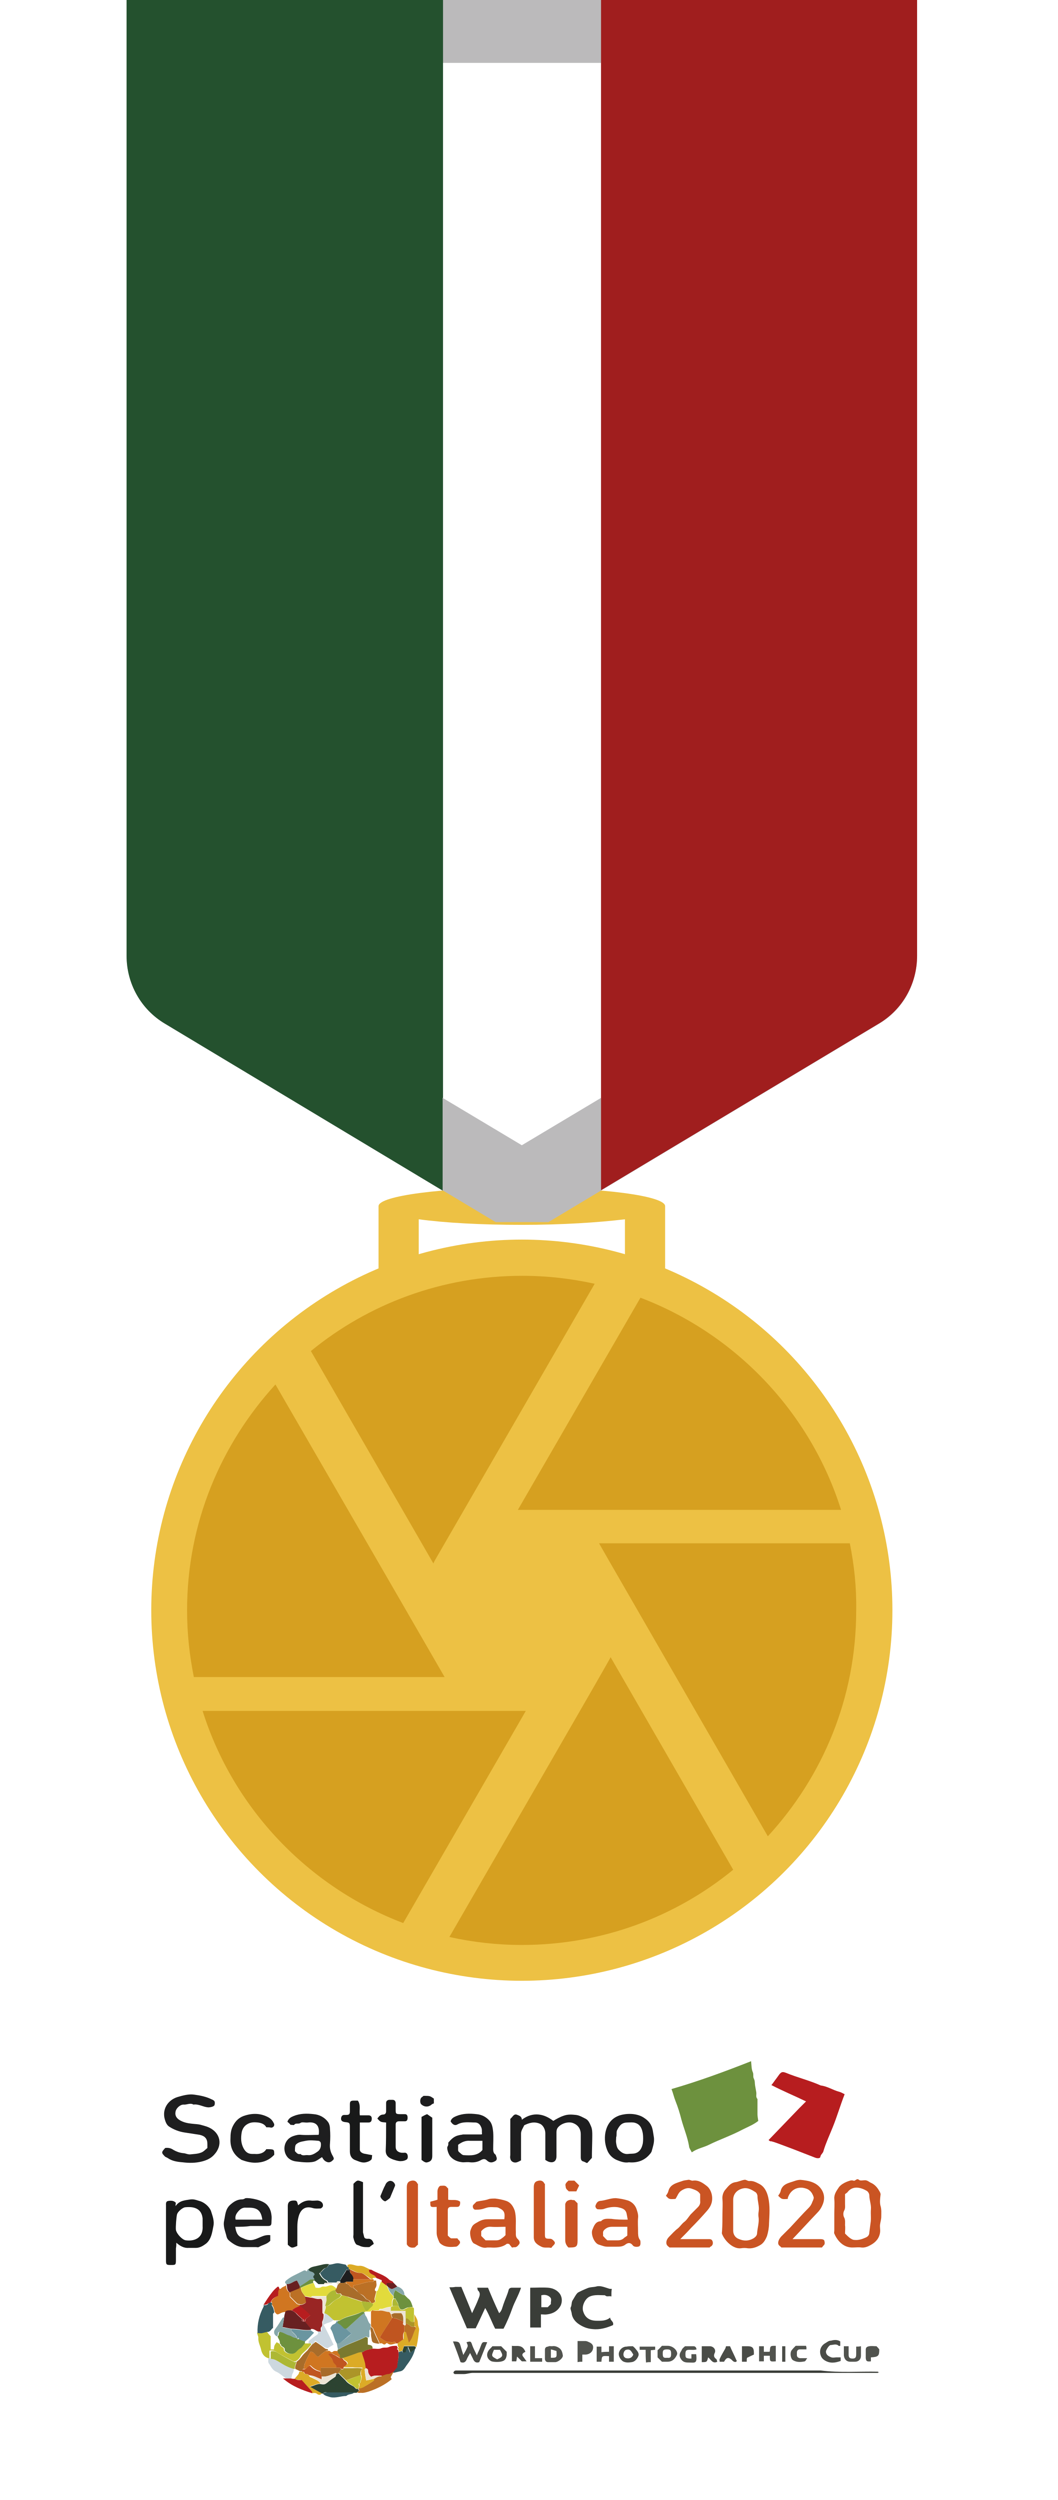 <?xml version="1.0" encoding="utf-8"?>
<!-- Generator: Adobe Illustrator 24.2.0, SVG Export Plug-In . SVG Version: 6.00 Build 0)  -->
<svg version="1.1" id="Livello_1" xmlns="http://www.w3.org/2000/svg" xmlns:xlink="http://www.w3.org/1999/xlink" x="0px" y="0px"
	 viewBox="0 0 265.8 628" style="enable-background:new 0 0 265.8 628;" xml:space="preserve">
<style type="text/css">
	.st0{fill:#EDC144;}
	.st1{fill:#BBBABB;}
	.st2{fill:#24512E;}
	.st3{fill:#A01E1E;}
	.st4{fill:#6D913E;}
	.st5{fill:#B71D1F;}
	.st6{fill:#1E1E1F;}
	.st7{fill:#CA5423;}
	.st8{fill:#3A3D38;}
	.st9{fill:#181919;}
	.st10{fill:#C1C231;}
	.st11{fill:#2C4331;}
	.st12{fill:#D07621;}
	.st13{fill:#365B62;}
	.st14{fill:#4A4C47;}
	.st15{fill:#BB7025;}
	.st16{fill:#CDD8DF;}
	.st17{fill:#DCAB26;}
	.st18{fill:#86A7AA;}
	.st19{fill:#51534E;}
	.st20{fill:#682021;}
	.st21{fill:#979693;}
	.st22{fill:#A86C2A;}
	.st23{fill:#ADB834;}
	.st24{fill:#AC9528;}
	.st25{fill:#ECE4D5;}
	.st26{fill:#992524;}
	.st27{fill:#C05520;}
	.st28{fill:#E2DB3C;}
	.st29{fill:#6A95A0;}
	.st30{fill:#7A792F;}
	.st31{fill:#D6A020;}
</style>
<g>
	<g>
		<path class="st0" d="M105.2,315.6v-9.3c6.6,0.9,15.7,1.4,25.9,1.4s19.3-0.6,25.9-1.4v9.3c3.4,1,6.9,1.8,10.1,3.1V303
			c0-2.6-16.1-4.7-36-4.7s-36,2.1-36,4.7v15.7C98.3,317.4,101.8,316.6,105.2,315.6z"/>
		<circle class="st0" cx="131.1" cy="404.5" r="93.1"/>
	</g>
	<g>
		<path class="st1" d="M230.4,240.1V0H31.8v240.1c0,7,3.6,13.5,9.7,17.1l83,49.8l13.3,0l83-49.8
			C226.9,253.6,230.4,247.2,230.4,240.1z M151,275.8l-19.9,11.9l-19.9-11.9V15.8H151V275.8z"/>
	</g>
	<path class="st2" d="M111.3,275.8V92.5V0H31.8v240.1c0,7,3.6,13.5,9.7,17.1l69.7,41.9V275.8z"/>
	<path class="st3" d="M151,275.8V92.5V0h79.4v240.1c0,7-3.6,13.5-9.7,17.1L151,299V275.8z"/>
	<g>
		<g>
			<path class="st4" d="M188.7,517.8c0.1,1.1,0.1,2,0.4,2.7c0.3,0.6,0,1.2,0.3,1.7c0.3,0.6,0.2,1.1,0.3,1.7c0.1,0.6,0.2,1.1,0.3,1.7
				c0.1,0.6-0.2,1.2,0.3,1.7c0,1.3,0,2.5,0,3.8c0,0.5,0.1,1,0.2,1.7c-1.1,0.9-2.6,1.5-4,2.2c-1.3,0.7-2.7,1.3-4.1,1.9
				c-1.4,0.6-2.9,1.2-4.3,1.9c-1.4,0.7-2.9,0.9-4.3,1.9c-0.3-0.6-0.7-1.1-0.7-1.6c-0.4-2.3-1.3-4.4-1.9-6.6
				c-0.4-1.6-0.9-3.2-1.5-4.7c-0.4-1-0.6-2-1-3C175.6,522.8,182.1,520.4,188.7,517.8z"/>
			<path class="st5" d="M193.1,537.6c2.6-2.7,5.1-5.3,7.7-8c0.5-0.5,1.1-1.1,1.7-1.7c-2.9-1.4-5.8-2.6-8.7-4.1
				c0.5-0.6,0.8-1.1,1.2-1.6c0.3-0.4,0.5-0.7,0.8-1.1c0.5-0.6,0.8-0.7,1.6-0.4c2.9,1.2,5.9,1.9,8.8,3.2c1.7,0.2,3.1,1.2,4.7,1.6
				c0.4,0.1,0.9,0.4,1.3,0.6c-1.1,2.8-1.9,5.6-3,8.3c-0.8,2-1.7,3.9-2.3,5.9c-0.1,0.6-0.7,0.9-0.8,1.5c0,0.4-0.7,0.5-1.4,0.2
				c-1.8-0.7-3.6-1.4-5.4-2.1c-1.1-0.4-2.1-0.8-3.2-1.2c-0.8-0.3-1.6-0.6-2.4-0.8C193.5,538,193.3,537.8,193.1,537.6z"/>
			<path class="st6" d="M148.7,542.1c-0.4,0.4-0.7,0.8-1.2,1.3c-0.3-0.1-0.6-0.3-0.9-0.4c-0.6-0.1-0.7-0.6-0.7-1.1
				c0-1.9,0-3.9,0-5.8c0-1.2-0.6-2.2-1.8-2.7c-1.3-0.6-3.4,0.1-4.1,1.3c-0.2,0.4-0.2,0.8-0.2,1.1c0,2,0,4,0,5.9
				c0,1.3-0.9,1.8-2.1,1.3c-0.2-0.1-0.4-0.2-0.7-0.4c0-2.2,0-4.5,0-6.7c0-1-0.6-2.1-1.4-2.4c-1.4-0.6-2.7-0.2-3.9,0.4
				c-0.3,0.7-0.8,1.3-0.8,2.1c0,2.2,0,4.4,0,6.7c-0.2,0.1-0.5,0.3-0.8,0.4c-0.8,0.4-1.8,0-1.9-0.9c-0.1-0.3,0-0.6,0-0.9c0-3,0-6,0-9
				c0.1-0.1,0.2-0.2,0.3-0.3c0.4-0.4,0.7-1.1,1.5-0.7c0.5,0.2,1.1,0.4,1.1,1.2c2.8-2.1,5.6-1.5,7.9,0.3c0.8-0.5,1.7-1,2.6-1.3
				c1.1-0.4,2.1-0.3,3.1-0.2c0.9,0.1,1.7,0.6,2.5,1c0.7,0.4,1,1.2,1.3,1.9c0.3,0.7,0.3,1.5,0.3,2.3
				C148.8,538.2,148.7,540.2,148.7,542.1z"/>
			<path class="st6" d="M41.5,539.6c0.7-0.1,1.4,0,2.1,0.5c0.7,0.4,1.5,0.7,2.4,0.8c0.6,0,1.2,0.4,1.9,0.3c0.8-0.1,1.7-0.1,2.5-0.4
				c0.7-0.2,1.2-0.8,1.7-1.2c0-0.4,0-0.7,0-1c0-1.3-0.6-2-1.9-2.3c-1.3-0.2-2.6-0.4-3.9-0.6c-1.3-0.2-2.6-0.7-3.7-1.4
				c-0.7-0.4-1-1.2-1.2-1.9c-0.7-2.5,0.7-4.8,3.2-5.6c1.4-0.4,2.8-0.8,4.2-0.6c1.5,0.2,3,0.5,4.4,1.2c0.3,0.1,0.6,0.3,0.7,0.5
				c0.1,0.2,0.1,0.6,0,0.9c-0.1,0.4-1,0.6-1.6,0.6c-1.3-0.1-2.4-0.9-3.7-0.7c-0.8-0.5-1.7,0.1-2.5,0c-0.9,0-1.9,1-2,1.8
				c-0.2,1,0.3,1.7,1.2,2.2c0.9,0.5,1.9,0.7,2.9,0.8c0.8,0.1,1.6,0.1,2.3,0.3c0.7,0.2,1.5,0.4,2.1,0.7c2.7,1.3,3.5,4.3,1.2,6.8
				c-0.8,0.9-1.9,1.4-3.1,1.7c-1.6,0.4-3.2,0.4-4.8,0.2c-1.3-0.1-2.7-0.3-3.8-1.1c-0.2-0.1-0.4-0.2-0.6-0.3
				C40.5,540.8,40.5,540.7,41.5,539.6z"/>
			<path class="st7" d="M181.5,556.2c0-1.2,0.1-2.4,0-3.7c-0.1-0.9,0.2-1.8,0.7-2.4c0.7-0.8,1.3-1.7,2.5-1.9
				c0.8-0.1,1.6-0.5,2.3-0.6c0.4-0.1,0.8,0.3,1.2,0.3c1-0.1,1.7,0.3,2.5,0.7c1.4,0.7,2,2.1,2.3,3.4c0.5,2.2,0.3,4.4,0.2,6.6
				c0,1-0.2,2.1-0.5,3.1c-0.4,1-0.9,1.9-1.9,2.4c-0.9,0.5-1.9,0.8-2.9,0.7c-0.6-0.1-1.2-0.1-1.8,0c-1.9,0.2-4-1.8-4.7-3.6
				c-0.1-0.2,0-0.5,0-0.8C181.5,558.9,181.5,557.5,181.5,556.2z M184.2,556.1c0,1.4,0,2.8,0,4.3c0,1,0.6,1.8,1.5,2.1
				c1.2,0.5,2.4,0.5,3.6-0.2c0.6-0.4,0.9-0.8,0.9-1.3c0.1-1.3,0.5-2.5,0.4-3.8c-0.1-0.5-0.1-1.1,0-1.7c0.2-1.3-0.3-2.5-0.3-3.8
				c0-0.3-0.2-0.8-0.5-1c-0.8-0.5-1.7-1.1-2.8-1c-1.6,0.2-2.8,1.3-2.8,2.9C184.2,553.7,184.2,554.9,184.2,556.1z"/>
			<path class="st7" d="M209.6,556.2c0-1.3,0.1-2.5,0-3.8c-0.1-1.2,0.6-2.1,1.2-3c0.5-0.6,1.2-1,1.9-1.3c0.6-0.2,1.1-0.5,1.7-0.3
				c0.5,0.2,0.8-0.7,1.4-0.2c0.3,0.3,1,0.1,1.5,0.1c0.6,0,1,0.4,1.4,0.6c1,0.4,1.7,1.2,2.2,2.1c0.2,0.3,0.4,0.7,0.3,1.1
				c-0.1,0.9-0.2,1.8,0,2.6c0.3,0.9,0.2,1.9,0.2,2.8c0,0.6-0.2,1.2-0.3,1.9c-0.1,0.7,0.1,1.3,0,2c-0.2,1.5-1.1,2.5-2.4,3.2
				c-0.7,0.4-1.5,0.7-2.3,0.6c-0.7-0.1-1.4,0-2.1,0c-2.3,0.1-3.9-1.6-4.7-3.5c-0.1-0.2,0-0.5,0-0.8
				C209.6,559,209.6,557.6,209.6,556.2z M212.3,561.1c0.4,0.4,0.8,0.8,1.2,1.1c0.3,0.2,0.7,0.5,1.2,0.5c1,0.1,1.9-0.2,2.8-0.6
				c0.7-0.3,0.9-0.8,0.9-1.3c0.1-0.8,0.2-1.5,0.3-2.3c0.2-1.1,0-2.3,0.1-3.5c0.1-1.2-0.4-2.3-0.4-3.5c0-0.4-0.3-0.9-0.6-1.1
				c-1.5-0.9-3.5-1.4-4.8,0.2c-0.2,0.3-0.5,0.4-0.7,0.6c0,1,0,1.7,0,2.5c0,0.5,0.1,1-0.2,1.6c-0.3,0.5-0.3,1.3,0,1.8
				c0.3,0.6,0.2,1.3,0.2,1.9C212.4,559.6,212.3,560.4,212.3,561.1z"/>
			<path class="st8" d="M119.9,574.7c1,0,1.9,0,2.7,0c0.9,2.2,1.8,4.3,2.8,6.4c0.7-0.6,0.8-1.5,1.1-2.3c0.4-1.2,1-2.4,1.3-3.6
				c0.1-0.3,0.4-0.5,0.8-0.5c0.7,0,1.4,0,2.3,0c-0.6,1.9-1.6,3.5-2.2,5.2c-0.6,1.7-1.3,3.4-2.2,5.1c-0.7,0-1.3,0-2.1,0
				c-0.8-1.5-1.4-3.3-2.5-5.2c-0.9,1.9-1.6,3.5-2.4,5.1c-0.7,0-1.4,0-2.2,0c-1.4-3.3-2.9-6.7-4.4-10.3c0.6,0,1,0,1.5-0.1
				c0.5,0,1,0,1.5,0c0.9,2.2,1.8,4.3,2.7,6.6c0.6-1.3,1.2-2.5,1.6-3.6c0.3-0.7,0.6-1.4-0.1-2.1C120,575.4,120,575.1,119.9,574.7z"/>
			<path class="st9" d="M44.1,554.2c0.8-1.1,1.6-1.3,2.6-1.5c1.8-0.3,1.8-0.3,3.7,0.3c1.1,0.4,2.2,1.4,2.6,2.4
				c0.4,1.3,0.9,2.5,0.6,3.9c-0.3,1.5-0.5,3.2-1.8,4.3c-0.8,0.6-1.6,1.1-2.6,1.1c-0.6,0-1.2,0-1.8,0c-1.2,0.1-2.2-0.5-3.1-1.3
				c0,0.5,0,0.9-0.1,1.4c0,1,0,1.9,0,2.9c0,1.3-0.1,1.3-1.3,1.3c-1.1,0-1.2-0.1-1.2-1.2c0-4.6,0-9.2,0-13.7c0-0.5-0.1-1.1,0.6-1.2
				c0.7-0.1,1.4-0.1,1.9,0.5C44.2,553.4,44.1,553.6,44.1,554.2z M50.9,558.7c0-0.5,0-0.9,0-1.4c-0.1-1-0.5-1.9-1.4-2.4
				c-0.9-0.5-2-0.5-3-0.4c-0.7,0.1-1.8,1.1-2,1.7c-0.2,0.6-0.4,3.4-0.3,4c0.2,1,1.6,2.5,2.5,2.6c2.3,0.3,4.4-0.7,4.2-3.6
				C50.9,559,50.9,558.9,50.9,558.7z"/>
			<path class="st7" d="M170.9,562.5c2.4,0,4.6,0,6.8,0c0.5,0,1.1-0.1,1.3,0.5c0.2,0.5,0.1,1.1-0.5,1.4c-0.1,0-0.1,0.1-0.2,0.2
				c-3.3,0-6.7,0-10.1,0c-0.3-0.3-0.8-0.5-0.8-1.2c0-0.6,0.3-1.1,0.7-1.5c0.7-0.7,1.4-1.5,2.2-2.1c0.6-0.5,1-1.2,1.7-1.7
				c0.6-0.5,1-1.2,1.5-1.8c0.6-0.6,1.2-1.2,1.8-1.8c0.4-0.4,0.7-0.9,0.6-1.6c0-0.6,0-1.2,0-1.7c-0.5-0.9-1.4-1.1-2.2-1.4
				c-0.9-0.3-1.7,0-2.5,0.5c-0.8,0.5-1,1.4-1.5,2.1c-1.6,0.1-1.6,0.1-2.4-0.8c0.2-0.3,0.5-0.7,0.6-1.1c0.4-1.8,2.1-2.1,3.5-2.6
				c0.5-0.2,1-0.2,1.5-0.3c0.4-0.1,0.8,0.3,1.2,0.2c1.4-0.2,2.5,0.6,3.4,1.3c1.1,0.8,1.7,2.6,1.3,4.2c-0.2,0.8-0.6,1.4-1.1,2
				c-1.3,1.5-2.7,3-4.1,4.4C172.8,560.6,172,561.4,170.9,562.5z"/>
			<path class="st7" d="M197.9,552.4c-1.5,0.1-1.5,0.1-2.4-0.8c0.2-0.3,0.5-0.7,0.6-1.1c0.4-1.9,2.1-2.1,3.5-2.6
				c0.5-0.2,1.1-0.3,1.5-0.3c2.1,0.2,4.2,0.6,5.4,2.6c0.7,1.2,0.7,2.5,0.1,3.8c-0.3,0.7-0.7,1.3-1.2,1.8c-2.1,2.2-4.1,4.4-6.3,6.7
				c1,0,1.9,0,2.8,0c1.4,0,2.9,0,4.3,0c0.4,0,0.8,0.1,0.9,0.4c0.1,0.4,0.2,0.9-0.2,1.2c-0.2,0.2-0.3,0.4-0.4,0.5
				c-3.5,0-6.8,0-10.2,0c-0.2-0.3-0.8-0.5-0.8-1.1c0-0.6,0.3-1.1,0.7-1.6c0.8-0.8,1.5-1.5,2.3-2.3c1.6-1.7,3.1-3.4,4.7-5
				c0.4-0.4,0.7-0.9,0.9-1.5c0.2-0.4,0.4-0.9,0.3-1.2c-0.2-0.6-0.5-1.2-1-1.6c-0.4-0.4-1.1-0.6-1.7-0.7c-1.7-0.2-3.2,0.7-3.8,2.6
				C198,552.3,197.9,552.3,197.9,552.4z"/>
			<path class="st7" d="M128.6,564.6c-0.2-0.3-0.5-0.6-0.7-0.9c-0.3,0-0.5-0.1-0.6,0c-1.2,0.9-2.6,1-4.1,0.9c-0.3,0-0.5,0-0.8,0
				c-1.3,0.3-2.2-0.5-3.3-1c-0.7-0.3-1.2-2.4-0.9-3.3c0.5-1.4,0.6-1.4,2.2-2.3c0.8-0.4,1.5-0.5,2.2-0.5c1.4,0,2.7,0,4.1,0
				c0.2-1.6,0-2.2-1.3-2.8c-0.2-0.1-0.4-0.2-0.7-0.2c-0.7,0-1.3-0.1-2,0c-0.6,0.1-1.2,0.4-1.8,0.5c-0.5,0.1-1,0.1-1.5,0.1
				c-0.5,0-0.8-0.8-0.5-1.2c0,0,0.1-0.1,0.1-0.1c0.3-0.3,0.6-0.6,0.7-0.7c1.2-0.3,2.2-0.3,3.2-0.7c0.5-0.1,1-0.1,1.5-0.1
				c0.9,0.1,1.9,0.3,2.8,0.6c1.1,0.4,1.7,1.3,2.1,2.4c0.5,1.8,0.2,3.6,0.3,5.4c0,0.6-0.1,1.3,0.5,1.8c0.2,0.2,0.7,0.8,0.3,1.3
				c-0.3,0.4-0.7,0.9-1.4,0.7C129.1,564.6,128.9,564.6,128.6,564.6z M120.9,561.7c0.4,0.4,0.7,0.7,1.1,1.1c0.9,0,1.8,0,2.7,0
				c0.6,0,1-0.2,1.5-0.6c0.3-0.2,0.6-0.5,0.8-0.7c0-0.8,0-1.4,0-2.1c-1.2,0-2.4,0.1-3.6,0c-1-0.1-1.8,0.3-2.5,1.1
				C120.9,560.9,120.9,561.3,120.9,561.7z"/>
			<path class="st7" d="M157.7,557.6c-0.1-0.6-0.2-1.1-0.3-1.6c-0.3-1.1-1.2-1.3-2.1-1.5c-1.2-0.2-2.4,0-3.5,0.4
				c-0.6,0.2-1.1,0.1-1.6,0.1c-0.3,0-0.7-0.5-0.6-0.9c0.2-0.6,0.5-1.1,1.1-1.2c1.4-0.1,2.6-0.7,4-0.7c1.1,0.1,2.1,0.3,3.1,0.6
				c1.1,0.4,1.9,1.3,2.2,2.4c0.2,0.6,0.4,1.3,0.3,2c-0.1,1.1,0,2.2,0,3.4c0,0.7,0,1.4,0.4,2c0.1,0.1,0.2,0.3,0.2,0.5
				c0,0.4,0.1,0.9-0.3,1.2c-0.4,0.2-1.3,0.2-1.6-0.2c-0.5-0.7-1.1-0.8-1.8-0.3c-0.7,0.6-1.5,0.6-2.3,0.6c-0.8,0-1.5,0-2.3,0
				c-0.8,0-1.4-0.3-2.1-0.5c-1.2-0.3-2.1-2.6-1.7-3.7c0.4-1,0.8-2.2,2.2-2.2c0.7-0.8,1.7-0.6,2.6-0.6
				C154.9,557.6,156.2,557.6,157.7,557.6z M157.6,559.4c-1.4,0-2.6,0-3.8,0c-0.8,0-1.4,0.2-2,0.8c-0.5,0.5-0.2,1-0.3,1.5
				c0.4,0.4,0.7,0.8,1.1,1.1c0.9,0,1.8,0,2.6,0c0.7,0,1.2-0.2,1.7-0.7c0.3-0.2,0.6-0.4,0.7-0.5C157.6,560.7,157.6,560.1,157.6,559.4
				z"/>
			<path class="st6" d="M59.1,559.4c0.2,1.3,0.5,2.3,1.8,2.8c1.9,0.9,2.7,0.6,4.5-0.2c0.9-0.4,1.6-0.6,2.5-0.5c0,0.5,0,0.9,0,1.4
				c-0.8,0.9-1.9,1-2.9,1.6c-0.2,0.1-0.5,0-0.7,0c-1,0-2,0-3.1,0c-1.4,0-2.5-0.7-3.5-1.5c-0.4-0.3-0.7-0.7-0.8-1.2
				c-0.3-1.3-0.9-2.5-0.6-3.9c0.3-1.4,0.3-2.9,1.5-4c0.9-0.8,1.8-1.4,3.1-1.4c0.3,0,0.6-0.2,0.8-0.3c1.1-0.1,4.2,0.4,5.4,1.7
				c0.7,0.8,1,1.6,1.1,2.6c0.1,0.6,0,1.2,0,1.8c0,0.7-0.2,0.9-0.9,0.9c-1.5,0-3,0-4.4,0C61.7,559.4,60.5,559.4,59.1,559.4z
				 M65.9,557.6c-0.3-2.2-1.2-3-3.3-3c-0.3,0-0.5,0-0.8,0c-0.9-0.1-1.5,0.4-2,1c-0.5,0.6-0.8,1.2-0.6,2
				C61.4,557.6,63.6,557.6,65.9,557.6z"/>
			<path class="st6" d="M112.6,538.3c0.8-1,1.6-1.7,2.7-1.9c0.3-0.1,0.7-0.1,1-0.2c1.5,0,3.1,0,4.6,0c0,0,0.1,0,0.2-0.1
				c-0.1-0.6,0.1-1.2-0.3-1.9c-0.3-0.7-0.9-1-1.4-1c-1.5,0-3.1-0.3-4.5,0.5c-0.7,0.4-1.3-0.1-1.7-0.8c0.2-0.7,0.7-1,1.4-1.3
				c1.7-0.7,3.4-0.7,5.1-0.5c1.3,0.1,2.5,0.7,3.4,1.8c0.6,0.8,0.7,1.8,0.8,2.7c0.1,1.4,0,2.8,0,4.3c0,0.5,0.1,1,0.5,1.3
				c0.2,0.1,0.2,0.4,0.3,0.6c0.2,0.5,0.1,0.9-0.3,1.1c-0.7,0.4-1.3,0.5-2-0.1c-0.5-0.5-0.9-0.5-1.5-0.2c-0.8,0.5-1.8,0.7-2.8,0.6
				c-0.6-0.1-1.2,0-1.8,0c-1.2-0.1-2.3-0.5-3.1-1.4c-0.5-0.5-1-2-0.8-2.5c0.1-0.2,0.2-0.3,0.2-0.5
				C112.7,538.6,112.6,538.4,112.6,538.3z M115.1,538.8c0,0.3,0,0.6,0,0.8c0,0.3-0.1,0.7,0.2,1c0.4,0.3,0.8,0.8,1.2,0.8
				c1.7,0.1,3.5,0.2,4.7-1.3c0-0.8,0-1.6,0-2.3c-1.1,0-2.1,0-3.1,0C117,537.7,116,538.1,115.1,538.8z"/>
			<path class="st6" d="M72.2,533c0.3-0.8,0.8-1.1,1.5-1.4c1.7-0.7,3.4-0.7,5.1-0.5c1.4,0.1,2.8,0.8,3.7,2.1
				c0.3,0.5,0.4,1.1,0.4,1.6c0.1,1.2,0.1,2.4,0,3.7c-0.1,1.1,0.1,2.1,0.7,3.1c0.2,0.4,0.4,0.7,0.1,1c-0.4,0.4-0.9,0.8-1.6,0.5
				c-0.5-0.2-0.8-0.5-1.2-1.2c-0.5,0.3-1,0.7-1.6,1c-1.1,0.5-3.3,0.3-4.8,0.1c-0.9-0.1-1.6-0.4-2.2-1c-1.5-1.7-1-4.6,1.4-5.4
				c0.6-0.2,1.3-0.4,2-0.3c1.4,0.1,2.8,0,4.3,0c0.1-0.1,0.1-0.2,0.1-0.3c0.2-2.1-0.8-3-2.7-2.8c-0.7,0.1-1.5-0.2-1.9,0.1
				c-0.5,0.4-1.2-0.1-1.6,0.5c-0.1,0.1-0.4,0-0.6,0c-0.1,0-0.2,0-0.3,0C72.8,533.5,72.5,533.3,72.2,533z M74.1,540.4
				c0.4,0.4,0.7,0.9,1.4,0.7c0.5,0.6,1.2,0.2,1.9,0.3c0.9,0.1,1.7-0.4,2.4-0.9c0.7-0.5,0.9-1.3,0.8-2.1c0-0.3-0.4-0.6-0.6-0.6
				c-1.1-0.1-2.2-0.2-3.2,0c-0.8,0.2-1.8,0.2-2.5,1C74.1,539.2,74.1,539.7,74.1,540.4z"/>
			<path class="st6" d="M158,543.2c-1.1,0.2-2.1-0.2-3.1-0.6c-0.9-0.4-1.7-1.1-2.2-2.1c-0.7-1.5-0.9-3.2-0.6-4.8
				c0.4-2,1.5-3.6,3.6-4.3c1.6-0.5,4.1-0.6,5.9,0.5c1.3,0.8,2.1,1.7,2.4,3.3c0.1,0.6,0.2,1.2,0.3,1.9c0.1,1.2-0.3,2.3-0.6,3.4
				c-0.1,0.2-0.2,0.4-0.4,0.6C162,542.7,160.2,543.4,158,543.2z M154.8,536.9c0,0.6-0.1,1,0,1.5c0.1,0.6,0.2,1.3,0.8,1.8
				c0.6,0.6,1.3,1,2.2,0.9c0.6-0.1,1.3,0,1.9-0.2c1.2-0.4,1.6-1.5,1.8-2.5c0.1-0.8,0.1-1.6,0-2.4c-0.2-1.2-0.6-2.3-1.9-2.7
				c-0.6-0.2-1.3-0.1-1.9-0.1c-1.4,0-2,0.6-2.7,2C154.8,535.8,155,536.4,154.8,536.9z"/>
			<path class="st8" d="M113.9,596.1c0.1-0.4,0.3-0.6,0.7-0.6c0.4,0,0.8,0,1.2,0c30.1,0,60.3,0,90.4,0c4.8,0.6,9.6,0.2,14.4,0.3
				c0,0.1,0,0.2,0,0.3c-33.9,0-67.9,0-101.8,0c-0.8,0-1.5,0.3-2.3,0.3c-0.8,0-1.5,0-2.3,0C114.1,596.3,114,596.2,113.9,596.1z"/>
			<path class="st6" d="M66.9,534.4c-0.4-0.8-1.3-1.1-2.1-1.2c-1-0.1-1.9-0.1-2.8,0.5c-0.8,0.5-1.2,1.4-1.3,2.1
				c-0.2,1.3-0.2,2.6,0.5,3.9c0.5,0.9,1.1,1.4,2.2,1.4c0.2,0,0.4,0,0.6,0c1.2,0.1,2.3-0.2,2.9-1.2c2,0,2,0,2,1.4
				c-1.3,1.4-2.9,2-4.8,2c-1.2,0-2.3-0.3-3.4-0.7c-0.2-0.1-0.4-0.3-0.6-0.4c-1.7-1.3-2.3-3-2.2-5c0-1.1,0.1-2.1,0.6-3.1
				c0.7-1.4,1.7-2.3,3.2-2.7c2-0.6,4-0.5,5.9,0.6c0.6,0.4,0.9,0.8,1.2,1.4c0.3,0.5-0.1,1.1-0.7,1.1
				C67.8,534.4,67.4,534.4,66.9,534.4z"/>
			<path class="st7" d="M108.1,553.1c0.7-0.2,1.2-0.3,1.8-0.5c0-0.7,0-1.4,0-2.1c0-0.6,0.4-1.4,0.8-1.4c0.6,0,1.2-0.2,1.6,0.4
				c0.1,0.1,0.2,0.2,0.3,0.3c0,0.9,0,1.8,0,2.8c1,0.2,2.1-0.2,3,0.5c0,0.2,0,0.4,0,0.5c-0.1,0.6-0.3,0.8-0.8,0.8c-0.5,0-0.9,0-1.4,0
				c-0.6,0-0.9,0.2-0.9,0.9c0,2.1,0,4.2,0,6.3c0.2,0.2,0.5,0.5,0.8,0.7c0.5,0,1,0,1.6,0c0.1,0.1,0.2,0.3,0.3,0.4
				c0.3,0.2,0.5,0.6,0.3,0.9c-0.2,0.3-0.6,0.8-1,0.8c-1.2,0.1-2.5,0.2-3.6-0.6c-0.3-0.2-0.5-0.4-0.6-0.7c-0.3-0.7-0.6-1.4-0.6-2.2
				c0-2.2,0-4.3,0-6.5C108.1,554.5,108.1,554.5,108.1,553.1z"/>
			<path class="st8" d="M153.6,576.9c-0.6-0.2-1.2,0.2-1.6-0.3c-1.3,0-2.6-0.2-3.8,0.3c-1.2,0.5-2.1,2.4-1.7,3.7
				c0.5,1.7,1.7,2.4,3.4,2.4c1.1,0,2.3,0.1,3.4-0.8c0,0.8,1,1,0.7,1.9c-1.6,0.7-3.3,1.2-5.1,1c-1.4-0.1-2.6-0.6-3.7-1.4
				c-0.8-0.6-1.5-1.5-1.6-2.7c-0.1-0.5-0.4-1.1-0.2-1.4c0.3-0.6,0.1-1.2,0.5-1.8c0.4-0.6,0.7-1.3,1.2-1.8c0.2-0.2,2-1,2.3-1.1
				c0.8-0.4,1.6-0.3,2.4-0.5c1-0.3,2.1,0.2,3.1,0.5c0.2,0.1,0.5,0.1,0.8,0.1C153.6,575.6,153.6,576.1,153.6,576.9z"/>
			<path class="st9" d="M97,533.2c-1.4-0.1-1.4-0.1-2.2-1c0.4-0.5,0.7-1,1.5-1c0.4,0,0.7-0.3,0.7-0.8c0-0.7,0-1.4,0-2.1
				c0-0.5,0.3-0.7,0.7-0.8c0.3,0,0.6,0,0.9,0c0.5,0,0.8,0.3,0.8,0.8c0,0.6,0,1.1,0,1.7c0,1,0.1,1.1,1.1,1.1c0.4,0,0.8,0,1.2,0
				c0.5,0,0.7,0.3,0.7,0.9c0,0.6-0.2,0.9-0.7,0.9c-0.5,0-1,0-1.5,0c-0.5,0-0.8,0.3-0.8,0.8c0,1.9,0,3.8,0,5.6c0,0.9,0.6,1.4,1.5,1.5
				c0.2,0,0.4,0,0.6,0c0.5-0.1,0.8,0.2,0.9,0.6c0.1,0.4,0.1,1-0.4,1.2c-0.4,0.2-0.8,0.3-1.2,0.3c-0.5,0.1-1.9-0.3-2.5-0.6
				c-0.9-0.4-1.4-1-1.4-2C97,538.2,97,535.8,97,533.2z"/>
			<path class="st9" d="M89.9,527.7c0.8,1.1,0.3,2.4,0.5,3.7c0.7,0,1.5,0,2.2,0c0.5,0,0.8,0.3,0.8,0.8c0,0.6-0.2,1-0.8,1
				c-0.7,0-1.4,0-2.2,0c0,2.3,0,4.6,0,6.8c0,0.6,0.6,1,1.5,1.1c0.5,0.1,1,0.2,1.6,0.3c-0.1,0.5,0,1-0.3,1.2
				c-0.3,0.3-0.8,0.5-1.3,0.6c-0.9,0.2-1.7-0.2-2.5-0.5c-1-0.3-1.5-1.1-1.5-2.2c0-2,0-4.1,0-6.1c0-1.1-0.1-1.2-1.2-1.3
				c-0.8-0.1-1.1-0.4-1-1.1c0.1-0.4,0.3-0.7,0.8-0.7c0.2,0,0.3,0,0.5,0c0.7,0,0.9-0.2,0.9-0.9c0-0.6,0-1.2,0-1.8
				c0-0.7,0.2-0.9,1-0.9C89.2,527.7,89.6,527.7,89.9,527.7z"/>
			<path class="st8" d="M135.9,581.4c0,1.2,0,2.2,0,3.3c-0.9,0-1.7,0-2.7,0c0-3.3,0-6.6,0-10c1.5,0,3-0.1,4.5,0
				c1.2,0.1,2.3,0.6,3,1.6c0.5,0.8,0.6,1.8,0.2,2.8c-0.7,1.4-1.9,2.1-3.4,2.3C136.9,581.5,136.5,581.4,135.9,581.4z M137.6,579.6
				c0.3-0.3,0.5-0.5,0.8-0.8c-0.1-0.5,0.3-1.2-0.2-1.7c-0.6-0.6-1.4-0.7-2.2-0.5c0,0.5,0,1,0,1.5c0,0.5,0,1,0,1.5
				C136.5,579.6,137.1,579.6,137.6,579.6z"/>
			<path class="st7" d="M138.5,564.7c-0.9-0.2-1.7,0.1-2.5-0.3c-1.2-0.6-1.9-1.2-1.9-2.4c0-4.2,0-8.3,0-12.5c0-0.8,0.2-1.4,0.9-1.6
				c0.6-0.2,1.3-0.2,1.7,0.5c0,0.1,0.1,0.2,0.2,0.2c0,4.2,0,8.4,0,12.6c0,1.1,0.1,1.2,1.2,1.2c0.5,0,0.7,0.2,1,0.5
				c0.4,0.4,0.4,0.7,0,1.1C138.8,564.3,138.7,564.4,138.5,564.7z"/>
			<path class="st7" d="M105,563.9c-0.3,0.2-0.5,0.5-0.8,0.7c-0.8,0.1-1.5,0.1-2-0.8c0-4.7,0-9.5,0-14.3c0-0.8,0.2-1.4,0.9-1.6
				c0.6-0.2,1.3-0.2,1.7,0.5c0,0.1,0.1,0.2,0.2,0.2C105,553.7,105,558.8,105,563.9z"/>
			<path class="st9" d="M88.8,548.6c1-1,1-1,2.4-0.4c0,3.8,0,7.7,0,11.5c0,0.4,0,0.7,0,1.1c0.1,0.4,0.2,0.8,0.3,1.2
				c0.2,0.5,0.8,0.4,1.2,0.4c0.7,0.1,1,0.6,1.2,1.3c-0.3,0.2-0.6,0.4-1.1,0.8c-0.6,0-1.5,0.1-2.4-0.3c-0.3-0.2-0.8-0.2-1-0.5
				c-0.3-0.4-0.5-1-0.6-1.5c-0.1-0.3,0-0.6,0-0.9C88.8,557.1,88.8,552.9,88.8,548.6z"/>
			<path class="st9" d="M74.7,564.2c-1.4,0.6-1.4,0.6-2.4-0.3c0-3.2,0-6.5,0-9.7c0-1,0.5-1.4,1.5-1.4c0.8,0,0.8,0.1,1.1,1.2
				c0.9-0.8,1.9-1.3,3.1-1.2c0.6,0.1,1.2,0,1.8,0c1,0.1,1.5,0.8,1.3,1.5c-0.1,0.2-0.4,0.5-0.6,0.5c-0.6,0-1.2,0.1-1.9-0.1
				c-1.9-0.6-3.1,0.3-3.6,2.2c-0.2,0.8-0.3,1.6-0.3,2.5c0,1.6,0,3.1,0,4.7C74.7,564.1,74.7,564.1,74.7,564.2z"/>
			<path class="st7" d="M144.3,552.7c0.3,0.3,0.5,0.5,0.8,0.8c0,3.1,0,6.3,0,9.4c0,1.4-0.3,1.7-1.8,1.7c-0.2,0-0.4,0-0.5,0
				c-0.6-0.6-0.8-1.2-0.8-1.9c0-2.7,0-5.5,0-8.2c0-0.3,0-0.5,0-0.8c0.2-0.7,0.6-1,1.5-1.1C143.8,552.7,144,552.7,144.3,552.7z"/>
			<path class="st10" d="M67.4,592.4c-1.1-0.3-1.6-1.2-1.8-2.1c-0.2-1-0.8-1.9-0.7-3.1c0-0.3-0.3-0.8-0.3-1.2c0.4,0,0.8,0,1.2,0
				c0.4-0.1,0.8-0.2,1.2-0.3c0.3,0.4,0.6,0.8,1,1.2c0,1.1,0,2.2,0,3.3c0.3,0,0.5,0,0.8,0c0.1-1,0.1-1,0.7-1.8
				c0.2,0.1,0.4,0.2,0.6,0.3c0.1,0.1,0.2,0.2,0.3,0.3c0,0.1,0.1,0.2,0.1,0.3c0.3,0.4,1,0.4,0.8,1.1c0.5,0.9,1.9,1.2,2.7,0.6
				c0.5-0.3,0.8-0.9,1.3-1.1c0.5-0.2,0.8-0.8,1.1-1.2c0.3,0,0.6,0,0.9,0c0.3,0.1,0.8-0.3,0.9,0.3c-0.4,0.4-0.8,0.9-1.2,1.3
				c-0.5,0.5-1.2,1-1.5,1.6c-0.3,0.6-0.7,1-1.3,1.3c-0.2,0-0.3,0.1-0.5,0c-1.3-0.7-2.7-1.4-4-2.2c-0.7-0.5-1.3-0.6-2-0.5
				c0,0.6,0,1.2,0,1.7C67.8,592.4,67.6,592.4,67.4,592.4z"/>
			<path class="st9" d="M105.9,531.8c0.5-0.3,0.9-0.5,1.4-0.7c0.4,0.3,0.9,0.6,1.3,0.9c0,3.2,0,6.4,0,9.5c0,0.7-0.1,1.3-0.9,1.6
				c-0.3,0.1-0.6,0.2-0.8,0.1c-0.4-0.1-0.7-0.4-1-0.6C105.9,539,105.9,535.4,105.9,531.8z"/>
			<path class="st11" d="M81.1,601.3c-0.1,0-0.2,0-0.3,0c-0.9-0.5-1.9-1.1-3-1.7c1.1-0.2,1.8-0.8,2.7-0.7c1,0.2,1.2,0.1,1.9-0.5
				c0.6-0.5,1.2-0.9,1.8-1.3c0.1-0.1,0.2-0.4,0.2-0.6c0.2-0.1,0.4-0.2,0.6-0.3c0.6,0.6,1.2,1.2,1.8,1.8c0.5,0.7,1.3,1.1,2,1.5
				c0.4,0.2,0.5,0.8,1.1,0.6c0.1,0.2,0.2,0.3,0.3,0.5c-0.2,0.1-0.4,0.3-0.6,0.5c-0.2,0-0.4,0-0.6,0c-2.2,0-4.5,0-6.7,0
				C81.9,600.9,81.5,600.9,81.1,601.3z"/>
			<path class="st12" d="M70.1,575c0.2,0,0.4,0,0.5-0.1c0.3-0.4,0.9-0.5,1.3-0.8c0,0.8,0.2,1.5,0.9,1.8c0,0.3,0,0.7,0,1.1
				c0.6,0.6,1.2,1.2,1.8,1.8c0.2,0.1,0.4,0.1,0.7,0.2c0,0.1,0,0.2,0,0.3c-0.7,0.4-1.6,0.6-2.1,1.2c-0.5,0-1.1-0.1-1.5,0.3
				c-0.4,0-0.8,0.1-1.2,0.3c-0.9,0.5-0.9,0.4-1.5-0.3c-0.1-0.6-0.2-1.2-0.6-1.7c-0.2-0.2,0.2-0.7-0.3-0.8c0.3-0.9,1.1-1.2,1.8-1.7
				C69.8,576.1,69.7,575.5,70.1,575z"/>
			<path class="st13" d="M68,578.4c0.6,0.1,0.2,0.6,0.3,0.8c0.4,0.5,0.5,1.1,0.6,1.7c-0.1,0.1-0.3,0.3-0.3,0.4c0,1.1,0,2.3,0,3.5
				c-0.5,0.3-0.7,1.1-1.5,1c-0.4,0.1-0.8,0.2-1.2,0.3c-0.4,0.1-0.8,0-1.2,0c-0.1-2.3,0.4-4.5,1.5-6.6c0.1-0.1,0-0.3,0-0.4
				c0.4,0,0.9,0.1,1.2-0.4C67.4,578.4,67.8,578.4,68,578.4z"/>
			<path class="st13" d="M82.7,568.9c0.9,0,1.7-0.5,2.6-0.3c0.5,0.1,1,0.2,1.5,0.3c0.2,0.1,0.3,0.4,0.5,0.6c0.5,0,0.3,0.4,0.3,0.6
				c-0.1,0.8-0.4-0.2-0.5,0c-0.6,0.9-1.1,1.7-1.6,2.6c-0.1,0.1,0,0.3,0,0.4c-0.3,0.1-0.8-0.3-0.9,0.3c-0.3,0-0.6,0-0.9,0
				c-0.4,0-0.8,0-1.2,0c-0.1-0.2-0.2-0.4-0.3-0.5c-0.9-0.4-1.4-1-1.8-1.9c0.6-0.4,0.9-1.1,1.7-1.4C82.2,569.7,82.4,569.2,82.7,568.9
				z"/>
			<path class="st14" d="M113.8,588.2c1.4,0,1.6,0.1,1.9,1.1c0.2,0.7,0.4,1.4,0.7,2.3c0.3-0.6,0.6-1,0.8-1.5c0.4-0.8,0.4-0.8,0-1.7
				c1.1-0.3,1.1-0.3,1.5,0.9c0.3,0.8,0.7,1.5,1.1,2.4c0.2-0.6,0.5-1.1,0.7-1.6c0.1-0.3,0.2-0.5,0.3-0.8c0.4-1,0.4-1,1.6-0.9
				c-0.7,1.7-1.3,3.3-2,5c-0.8,0.3-1.3-0.1-1.6-0.9c-0.2-0.4-0.4-0.8-0.7-1.4c-0.3,0.6-0.6,1-0.8,1.5c-0.3,0.8-0.8,1.1-1.6,0.8
				C115.1,591.6,114.5,590,113.8,588.2z"/>
			<path class="st15" d="M89.7,601c0.2-0.2,0.4-0.3,0.6-0.5c-0.1-0.1-0.2-0.3-0.3-0.5c0.4,0,0.8-0.1,1.2-0.3c0.9-0.5,1.8-1,2.6-1.6
				c0.1-0.1,0.1-0.4,0.1-0.5c0.6-0.3,1.1-0.7,1.7-0.7c0,0,0.1-0.2,0.1-0.2c0.6,0.1,1-0.4,1.7-0.4c0.4,0,0.9-0.4,1.4-0.6
				c0,0.1,0,0.2,0,0.3c-0.2,0.4-0.4,0.7-0.6,1.1c-0.1,0.1,0.1,0.3,0.2,0.6c-1.7,1.4-3.7,2.4-5.8,3.1c-0.7,0.2-1.3,0.4-2,0.3
				C90.3,601.2,90,601.1,89.7,601z"/>
			<path class="st16" d="M67.4,592.4c0.2,0,0.4,0,0.6,0c0,0.1,0.1,0.2,0.1,0.2c0.8,0,1.4,0.4,2.1,0.8c1.2,0.7,2.3,1.4,3.6,1.7
				c0,0.3,0,0.6-0.2,1c-0.3,0.4-0.3,1-0.4,1.5c-0.4,0-0.8,0-1.2,0c-0.9-0.6-1.7-1.4-2.6-1.8c-1-0.4-1.3-1.3-1.8-2
				C67.3,593.5,67.4,592.9,67.4,592.4z"/>
			<path class="st17" d="M104.1,581.4c0.9,1.5,0.8,1.5,0.9,2.4c0,0.5,0.3,1,0.3,1.4c-0.2,1.5-0.3,3-0.7,4.4c0,0-0.1,0-0.1,0
				c-0.1-0.1-0.3-0.3-0.4-0.3c-0.9,0-1.7,0-2.6,0c-0.1,0.4-0.3,0.8-0.4,1.2c-0.3,0.1-0.6,0.2-0.9,0.3c0-0.3,0-0.6-0.3-0.8
				c0.5-0.3,0-0.5,0-0.8c0-0.2,0-0.4,0-0.6c0.5-0.3,1-0.7,1.5-1c0.1-0.7-0.2-1.4,0.3-2c0.1,0.1,0.3,0.1,0.3,0.2
				c0.2,0.8,0.5,1.7,0.7,2.6c1-1.1,1.1-2.4,1.7-3.5c0.1-0.2,0.1-0.5-0.3-0.5c0-0.4,0-0.8,0-1.2C104.1,582.6,104.1,582,104.1,581.4z"
				/>
			<path class="st18" d="M72,573.8c-0.6-0.3-0.4-0.7,0-1c0.5-0.4,1.1-0.8,1.7-1.1c0.8-0.4,1.6-0.8,2.4-1.2c0.2-0.1,0.5-0.3,0.8,0
				c0.4,0.3,0.2-0.5,0.6-0.5c0,0,0.1,0.1,0.1,0.1c0,0,0,0.1,0,0.1c0.2,0.5,0.9,0.4,1.2,0.8c0.2,0.2,0.5,0.4,0.2,0.7
				c-0.5,0.4,0.1,0.7,0.1,1c-0.4,0.1-0.9-0.1-1.3,0.2c-0.7,0.6-1.6,1.1-2.4,1.6c-0.3-0.5-0.5-1.1-0.8-1.6
				C73.6,573.1,73,573.9,72,573.8z"/>
			<path class="st13" d="M100.1,590.9c0.3-0.1,0.6-0.2,0.9-0.3c0.1,0.6,0.5,0.2,0.8,0.3c0.2-0.4,0.4-0.8,0.6-1.4
				c0.2,0.6,0.4,1,0.6,1.5c0.5-0.4,0.9-0.7,1.3-1c-0.3,1.5-1.1,2.8-2,4c-0.5,0.6-0.8,1.5-1.7,1.7c-0.6,0.1-1.2,0.3-1.8,0.4
				c0-0.1,0-0.2,0-0.3c0.3-0.4,0.6-0.8,0.9-1.1C99.8,593.4,100.3,592.2,100.1,590.9z"/>
			<path class="st14" d="M211.1,588.2c0,0.3,0,0.7,0,1.1c-0.2,0-0.4,0.1-0.4,0c-0.6-0.6-1.4-0.2-2-0.2c-0.4,0-1.1,1.1-1.2,1.6
				c0,0.6,0.3,1,0.9,1.3c0.6,0.3,0.7,0.3,1.7,0.2c0.3,0,0.7,0,1.1,0c0,0.3,0,0.5,0,0.9c-1.4,0.5-2.7,0.7-4.1-0.2
				c-0.4-0.3-0.6-0.5-0.8-0.9c-0.6-1.3-0.2-2.7,1.1-3.4c0.5-0.3,0.8-0.6,1.4-0.6C209.5,587.8,210.4,587.7,211.1,588.2z"/>
			<path class="st17" d="M80.5,598.8c-0.9-0.1-1.6,0.5-2.7,0.7c1.1,0.7,2.1,1.2,3,1.7c-0.2,0.6-0.9,0.4-1.1,0.2
				c-0.5-0.4-0.9-0.2-1.4-0.2c0-0.2,0.1-0.4,0-0.4c-0.8-1-1.7-1.9-2.6-2.9c-0.6-0.1-1.2,0.1-1.7-0.3c0.3-0.4,0.7-0.8,1-1.2
				c0.1-0.2,0.1-0.4,0.2-0.6c0.2,0,0.4,0,0.6,0c0.2,0,0.5,0,0.5,0.1c0.1,0.4,0.3,0.5,0.7,0.5c0.2,0,0.4,0.2,0.6,0.3
				c0.1,0.4,0.4,0.5,0.7,0.6C79.2,597.8,80.1,598,80.5,598.8z"/>
			<path class="st19" d="M145.1,588.1c0.7,0,1.4,0,2,0c0.2,0,0.5,0.1,0.7,0.2c1,0.4,1.3,0.9,1.2,1.6c-0.1,0.9-0.8,1.5-1.8,1.6
				c-0.3,0-0.6,0-0.9,0c0,0.6,0,1.1,0,1.8c-0.4,0-0.8,0-1.2,0.1C145.1,591.6,145.1,590,145.1,588.1z"/>
			<path class="st4" d="M102.5,577.4c0.8,0.5,0.9,1.4,1.2,2.1c-0.5,0.1-0.9,0.1-1.4,0.2c-0.6,0.2-1.2,0.8-1.8,0.3
				c-0.2-0.3-0.3-0.6-0.4-0.8c0-0.7-0.5-1.1-0.7-1.7c0-0.1-0.3-0.1-0.5-0.1c0-0.2,0-0.4,0-0.6c-0.1-0.6,0.2-1,0.4-1.5
				c0.6,0.4,1.2,0.8,1.9,1.2c0.1,0.1,0.3,0,0.4,0c0.1,0.1,0.2,0.2,0.3,0.3c0.1,0.1,0.2,0.2,0.3,0.3
				C102.3,577.2,102.4,577.3,102.5,577.4z"/>
			<path class="st19" d="M138.7,589.4c0.5-0.1,1.1,0,1.7,0.4c0.7,0.4,0.9,1.2,1,1.9c0.1,0.7-1.2,1.7-1.9,1.7c-0.6,0-1.2,0-1.8,0
				c-0.5,0-0.7-0.3-0.8-0.7c0-0.8,0-1.6,0-2.4c0-0.5,0.3-0.8,0.8-0.8C137.9,589.3,138.3,589.4,138.7,589.4z M138.4,592.3
				c1.5,0,1.5,0,1.4-1.7c-0.4-0.1-0.9-0.3-1.4-0.4C138.4,591,138.4,591.6,138.4,592.3z"/>
			<path class="st14" d="M176.3,589.4c0.7,0,1.4,0,2,0c0.9,0,1.6,0.8,1.3,1.6c-0.4,0.8-0.2,1.2,0.3,1.6c0.2,0.1,0.2,0.4,0.3,0.7
				c-1.2,0.6-1.6-0.6-2.3-1.1c-0.3,1.2-0.3,1.2-1.6,1.2C176.3,592,176.3,590.8,176.3,589.4z"/>
			<path class="st19" d="M193.4,591.8c-0.5,0-1,0-1.5,0c0,0.5,0,0.9,0,1.4c-0.4,0-0.8,0-1.2,0c0-1.3,0-2.5,0-3.8c0.4,0,0.7,0,1.2,0
				c0,0.5,0,0.9,0,1.4c0.5,0,0.9,0,1.4,0c0,0,0.1-0.1,0.1-0.2c0.1-1.3,0.1-1.3,1.5-1.3c0,1.3,0,2.6,0,3.9
				C193.4,593.3,193.4,593.3,193.4,591.8z"/>
			<path class="st11" d="M79,572.6c0-0.3-0.6-0.5-0.1-1c0.3-0.3,0-0.5-0.2-0.7c-0.4-0.3-1-0.2-1.2-0.8c0.6-0.7,1.5-0.7,2.2-0.9
				c1-0.2,2-0.6,3-0.4c-0.3,0.3-0.4,0.8-0.8,0.9c-0.8,0.2-1.1,1-1.7,1.4c0.4,0.8,0.9,1.5,1.8,1.9c0.1,0.1,0.2,0.3,0.3,0.5
				c-0.3,0.1-0.8-0.3-0.9,0.3c-0.6,0-1.2,0-1.4,0c-0.5-0.4-0.7-0.7-1-0.9C79,572.8,79,572.7,79,572.6z"/>
			<path class="st19" d="M166.3,593.3c-0.4-0.4-0.7-0.7-1.1-1.1c0-0.6,0-1.2,0-1.8c0.4-0.3,0.7-0.7,1.1-1.1c0.5,0,1,0,1.5,0
				c1,0,2.1,0.8,2.3,1.7c0.1,0.2,0,0.5-0.1,0.7c-0.5,1-1.2,1.6-2.3,1.6C167.2,593.3,166.8,593.3,166.3,593.3z M168.6,591.3
				c0-0.9-0.2-1.1-1-1.1c-0.9,0-1.1,0.2-1.1,1c0,1,0.2,1.2,1.1,1.1C168.4,592.4,168.6,592.2,168.6,591.3z"/>
			<path class="st6" d="M96.8,553c-0.5,0-1.4-1-1.2-1.4c0.4-0.9,0.7-1.8,1.2-2.7c0.1-0.3,0.3-0.6,0.6-0.8c0.4-0.3,0.8-0.3,1.2-0.1
				c0.5,0.3,0.8,0.9,0.6,1.2c-0.4,1-0.8,1.9-1.2,2.9C97.9,552.3,96.9,553,96.8,553z"/>
			<path class="st19" d="M153,590.8c0-0.5,0-0.9,0-1.4c0.4,0,0.7,0,1.2,0c0,0.6,0,1.2,0,1.9c0,0.7,0,1.3,0,2c-0.4,0-0.8,0-1.2,0
				c0-0.5,0-0.9,0-1.4c-1.8-0.1-1.8-0.1-1.9,1.4c-0.4,0-0.7,0-1.2,0c0-1.3,0-2.5,0-3.8c0.4,0,0.7,0,1.2,0c0,0.5,0,0.9,0,1.4
				C151.8,590.8,152.3,590.8,153,590.8z"/>
			<path class="st14" d="M159,589.4c0.2,0.2,0.5,0.4,0.7,0.7c0.4,0.5,0.9,1,0.7,1.7c-0.3,0.8-0.9,1.5-1.7,1.6
				c-0.7,0.1-1.4,0.2-2.2-0.2c-0.7-0.5-1.2-1.4-1-2.2c0.2-0.8,0.9-1.4,1.7-1.5c0.1,0,0.1,0,0.2,0C157.9,589.4,158.4,589.4,159,589.4
				z M159.1,591.5c-0.7-1.2-0.9-1.4-1.8-1.2c-0.3,0.1-0.5,0.4-0.6,0.7c-0.1,0.3-0.1,0.6,0,0.9c0.1,0.2,0.4,0.5,0.6,0.5
				C158.1,592.6,158.8,592.3,159.1,591.5z"/>
			<path class="st14" d="M132,590.8c-0.2,0.1-0.4,0.2-0.5,0.3c-0.4,0.3-0.3,0.7,0,1c0.2,0.3,0.5,0.7,0.8,1.1c-0.4,0-0.8,0-1.2,0
				c-0.3-0.3-0.7-0.7-1.2-1.2c-0.1,0.5-0.1,0.8-0.2,1.2c-0.3,0-0.7,0-1.1,0c0-1.3,0-2.5,0-3.9C129.8,589.5,131.2,588.8,132,590.8z"
				/>
			<path class="st14" d="M125.9,589.4c0.4,0.4,0.9,0.9,1.4,1.4c0,0.2,0,0.5,0,0.8c-0.1,0.7-0.3,1.4-1.2,1.6c-0.6,0.2-1.9,0.2-2.6,0
				c-1.1-0.5-1.5-1.7-0.7-2.8c0.3-0.4,0.6-0.6,0.9-1C124.5,589.4,125.2,589.4,125.9,589.4z M124.9,592.7c1.6-0.7,1.5-1,0.7-2.4
				c-0.5,0-1,0-1.5,0C123.4,591.9,123.4,591.9,124.9,592.7z"/>
			<path class="st17" d="M87.6,570.1c0-0.2,0.2-0.6-0.3-0.6c0-0.2,0-0.3,0-0.5c1-0.5,1.9,0.3,2.9,0.2c1-0.1,1.8,0.5,2.7,0.9
				c-0.1,0.7,0.4,1,0.9,1.2c0.5,0.2,0.8,0.5,1,0.9c-0.3,0-0.6,0-0.9,0c-0.1,0-0.2,0.2-0.4,0.3c-0.1,0-0.2,0-0.3,0
				c-0.6-0.4-1.1-0.8-1.7-1.2c-0.3-0.2-0.6-0.3-0.9-0.3c-1,0-1.8-0.6-2.6-0.9C87.8,570.1,87.7,570.1,87.6,570.1z"/>
			<path class="st19" d="M172.1,589.4c0.7,0,1.4,0,2.1,0c0.5,0,0.7,0.3,0.8,0.8c-0.6,0.2-1.2,0.1-1.8,0.1c-0.8,0-1,0.2-1,1.1
				c0,0.9,0.1,1,1,1.1c0.1,0,0.3,0,0.5,0c0-0.4,0-0.7,0-1.1c0.4,0,0.8,0,1.2,0c0.3,2.5-0.3,2.1-1.9,2.1c-0.8,0-1.5-0.1-2-1
				c-0.5-0.8-0.2-1.4,0.2-2C171.4,589.9,171.8,589.7,172.1,589.4z"/>
			<path class="st5" d="M74.1,597.6c0.5,0.4,1.1,0.3,1.7,0.3c0.9,1,1.7,1.9,2.6,2.9c0.1,0.1,0,0.3,0,0.4c-2.5-0.8-5-1.7-7.3-3.7
				c0.5,0,0.7,0,0.8,0c0.4,0,0.8,0,1.2,0C73.5,597.6,73.8,597.6,74.1,597.6z"/>
			<path class="st19" d="M212,589.4c0.5,0,0.8,0,1.2,0c0,0.7,0,1.4,0,2.1c0,0.8,0.3,1,1,1c0.7,0,0.9-0.3,0.9-1.1c0-0.6,0-1.2,0-1.9
				c0.4,0,0.7,0,1.2-0.1c0,0.9,0,1.7,0,2.4c0,0.9-0.6,1.5-1.5,1.5c-0.4,0-0.8,0-1.2,0c-0.9,0-1.5-0.6-1.6-1.6
				C212,591,212,590.2,212,589.4z"/>
			<path class="st19" d="M220.2,589.4c0.2,0.2,0.5,0.5,0.7,0.8c0,1.6-0.2,1.9-2.1,2c0,0.3,0,0.7,0,1c-1,0.1-1.2,0-1.3-0.8
				c0-0.7,0-1.4,0-2.1c0-0.6,0.3-0.8,0.9-0.9C219,589.3,219.6,589.4,220.2,589.4z"/>
			<path class="st10" d="M100.1,579.3c0.1,0.3,0.2,0.5,0.4,0.8c0.6,0.5,1.3-0.1,1.8-0.3c0.5-0.2,0.9-0.2,1.4-0.2
				c0.1,0.1,0.3,0.2,0.3,0.4c0,0.5,0,1,0,1.5c0,0.6,0,1.2,0,1.8c-0.4,0-0.9,0.1-1.2-0.4c-0.2-0.3-0.5-0.6-1-0.5c0-0.6,0-1.2,0-1.8
				c-0.7,0-1.3,0-1.9,0c-0.6,0-1.2,0-1.8,0c0-0.4,0-0.6,0-0.9c0.1-0.1,0.2-0.2,0.3-0.3C99.1,579.3,99.6,579.3,100.1,579.3z"/>
			<path class="st14" d="M185,593.3c-0.6,0.2-0.9-0.2-1.2-0.5c-0.8-0.7-1.3-0.6-1.9,0.5c-0.2,0-0.4,0-0.6,0c-0.1,0-0.3,0-0.5,0
				c0-0.3-0.1-0.5,0-0.7c0.4-0.9,0.9-1.7,1.4-2.6c0.1-0.2,0.1-0.3,0.2-0.6c0.3,0,0.7,0,1,0c0.5,1.2,1.1,2.3,1.6,3.5
				C185.2,593,185,593.2,185,593.3z"/>
			<path class="st14" d="M187.6,593.3c-0.5,0-0.8,0-1.2,0c0-1.3,0-2.5,0-3.9c0.4,0,0.9,0,1.4,0c1.2,0,1.6,0.4,1.6,1.6
				c0,0.1,0,0.3,0,0.5c-0.5,0.2-1.1,0.5-1.7,0.8C187.6,592.5,187.6,592.8,187.6,593.3z"/>
			<path class="st19" d="M202.8,592.4c-0.3,0.4-0.4,0.7-0.6,0.8c-1,0.2-2,0.3-3-0.3c-0.6-0.4-0.8-1.9-0.3-2.5c0.3-0.4,0.6-0.7,1-1.1
				c0.4,0,0.8,0,1.3,0c0.4,0,0.8,0,1.3,0c0,0.1,0.1,0.3,0.1,0.4c0,0.1,0,0.3,0,0.5c-0.6,0-1.1,0-1.7,0c-0.4,0-0.7,0.3-0.7,0.8
				c0,0.2,0,0.4,0,0.6c0,0.5,0.3,0.7,0.7,0.8C201.4,592.4,201.9,592.4,202.8,592.4z"/>
			<path class="st6" d="M106.4,526.5c1.6,0,1.6,0,2.6,0.7c0,0.2,0,0.5,0,0.7c0,0.2,0,0.4,0,0.5c-0.3,0.1-0.5,0.2-0.7,0.4
				c-0.8,0.6-1.8,0.5-2.5-0.2c-0.3-0.3-0.3-1.2,0-1.6C106,526.8,106.2,526.7,106.4,526.5z"/>
			<path class="st7" d="M142.8,547.8c0.5,0,1,0,1.5,0c0.4,0.4,0.7,0.7,1.2,1.2c-0.2,0.5-0.5,1-0.7,1.5c-0.7,0-1.3,0-1.9,0
				c-0.4-0.4-0.8-0.6-0.8-1.3C141.9,548.6,142.3,548.3,142.8,547.8z"/>
			<path class="st5" d="M94.6,572.3c-0.2-0.4-0.5-0.7-1-0.9c-0.4-0.2-1-0.5-0.9-1.2c0.2,0,0.5-0.1,0.6,0c1.5,0.9,3.2,1.2,4.5,2.5
				c0.3,0.3,1,0.3,1.1,0.9c-0.6,0-1.2-0.1-1.8,0.1c0,0.2,0,0.4,0,0.5c-0.4-0.3-0.8-0.6-1.2-0.9c0-0.2,0.1-0.6-0.3-0.6
				C95.2,572.5,94.9,572.4,94.6,572.3z"/>
			<path class="st19" d="M162.2,590.3c-0.6,0-1,0-1.5,0c0-0.3,0-0.5,0-0.8c1.2,0,2.5,0,3.9,0c0,0.2,0,0.5,0,0.8
				c-0.3,0-0.7,0.1-1.1,0.1c0,1,0,1.9,0,3c-0.4,0-0.8,0-1.2,0.1C162.2,592.3,162.2,591.4,162.2,590.3z"/>
			<path class="st13" d="M81.1,601.3c0.4-0.3,0.8-0.3,1.2-0.3c2.2,0,4.5,0,6.7,0c-0.5,0.6-1.4,0.3-2,0.9c-1.3,0-2.7,0.6-4,0.3
				C82.4,602,81.6,601.9,81.1,601.3z"/>
			<path class="st20" d="M72,573.8c1,0.1,1.6-0.7,2.6-0.9c0.3,0.5,0.5,1,0.8,1.6c0,0.1,0,0.2,0,0.3c-0.1,0.1-0.1,0.3-0.2,0.3
				c-0.7,0.3-1.5,0.6-2.2,0.9c-0.8-0.4-0.9-1.1-0.9-1.8C72,574,72,573.9,72,573.8z"/>
			<path class="st19" d="M133.2,593.3c0-1.3,0-2.5,0-3.9c0.4,0,0.8,0,1.2,0c0,1,0,1.9,0,3c0.6,0,1.2,0,1.8,0c0,0.3,0,0.6,0,0.9
				C135.2,593.3,134.2,593.3,133.2,593.3z"/>
			<path class="st5" d="M68,578.4c-0.2,0.1-0.5,0.1-0.6,0.2c-0.3,0.4-0.8,0.4-1.2,0.4c0.7-1.1,1.4-2.2,2.2-3.2
				c0.4-0.5,0.8-0.9,1.3-1.3c0.2-0.2,0.4,0,0.5,0.5c-0.4,0.5-0.3,1.1-0.3,1.7C69.1,577.1,68.3,577.4,68,578.4z"/>
			<path class="st18" d="M101.6,576.5c-0.2,0-0.3,0.1-0.4,0c-0.6-0.4-1.2-0.8-1.9-1.2c-0.2,0.5-0.6,1-0.4,1.5
				c-0.8-0.7-1.3-1.5-1.5-2.4c1.1,0.8,1.1,0.8,2.4,0C100.9,574.7,101.6,575.5,101.6,576.5z"/>
			<path class="st14" d="M197.3,593.3c-0.3,0-0.5,0-0.8,0c0-1.3,0-2.6,0-3.9c0.3,0,0.5,0,0.8,0C197.3,590.7,197.3,592,197.3,593.3z"
				/>
			<path class="st11" d="M104.4,590c-0.4,0.3-0.8,0.6-1.3,1c-0.2-0.5-0.3-0.9-0.6-1.5c-0.3,0.6-0.5,1-0.6,1.4
				c-0.3,0-0.7,0.3-0.8-0.3c0.1-0.4,0.3-0.8,0.4-1.2c0.9,0,1.7,0,2.6,0c0.1,0,0.3,0.2,0.4,0.3C104.4,589.8,104.4,589.9,104.4,590z"
				/>
			<path class="st20" d="M99.8,574.4c-1.4,0.8-1.4,0.8-2.4,0c-0.1-0.1-0.2-0.2-0.3-0.3c0-0.1,0-0.3,0-0.5c0.6-0.2,1.2,0,1.8-0.1
				C99.2,573.8,99.5,574.1,99.8,574.4z"/>
			<path class="st21" d="M220.6,596.1c0-0.1,0-0.2,0-0.3c0.1,0.1,0.2,0.1,0.3,0.2C220.8,596,220.7,596,220.6,596.1z"/>
			<path class="st18" d="M101.9,576.8c-0.1-0.1-0.2-0.2-0.3-0.3C101.7,576.6,101.8,576.7,101.9,576.8z"/>
			<path class="st21" d="M113.9,596.1c0.1,0.1,0.2,0.2,0.3,0.3C114.1,596.3,114,596.2,113.9,596.1z"/>
			<path class="st18" d="M102.2,577.1c-0.1-0.1-0.2-0.2-0.3-0.3C102,576.9,102.1,577,102.2,577.1z"/>
			<path class="st18" d="M102.5,577.4c-0.1-0.1-0.2-0.2-0.3-0.3C102.3,577.2,102.4,577.3,102.5,577.4z"/>
			<path class="st4" d="M76.6,588.7c-0.4,0.4-0.7,1-1.1,1.2c-0.6,0.3-0.9,0.8-1.3,1.1c-0.8,0.6-2.2,0.3-2.7-0.6
				c0.2-0.7-0.5-0.8-0.8-1.1c-0.1-0.1-0.1-0.2-0.1-0.3c-0.1-0.1-0.2-0.2-0.3-0.3c0.1-0.7-0.4-1.2-0.6-1.8c0.6-0.2,0-1.1,0.8-1.1
				c0.8,0.1,1.5,0.7,2.4,0.9c0.6,0.1,1,0.7,1.7,0.6c0,0.5,0.4,0.3,0.6,0.3c0.2,0.2,1.1,0.5,1.5,0.6
				C76.6,588.3,76.6,588.5,76.6,588.7z"/>
			<path class="st16" d="M78.4,589c-0.1-0.6-0.6-0.2-0.9-0.3c0-0.3,0-0.6,0.3-0.8c0.4-0.3,0.8-0.7,1.3-1c0.3-0.2,0.6-0.4,0.8-0.6
				c0-0.2,0-0.5,0-0.8c0.3,0,0.6,0,0.9,0c0-0.4-0.1-0.9,0.1-1.1c0.4-0.5,0.1-1.1,0.3-1.5c0.2-0.6,0.3-1.1,0.3-1.7c0-0.1,0-0.2,0-0.3
				c1,0.4,1.6,1.2,2.4,1.8c-0.5,0.5-1,0.7-1.7,0.9c-0.3,0.1-0.6,0.3-0.9,0.4c0.9,1.7,1.7,3.3,2.5,5c-0.5,0.3-1,0.6-1.5,0.9
				c-0.2-0.1-0.5-0.1-0.7-0.2c-0.8-0.5-1.6-1.1-2.4-1.7C78.9,588.6,78.7,588.8,78.4,589z"/>
			<path class="st22" d="M78.4,589c0.3-0.2,0.5-0.4,0.9-0.7c0.8,0.5,1.6,1.1,2.4,1.7c0.2,0.1,0.4,0.1,0.7,0.2c0,0.1,0,0.2,0,0.3
				c-0.2,0-0.4,0-0.6,0.1c-0.7,0.5-1.3,1-1.9,1.5c-0.8-0.4-1-1.4-1.9-1.3c-0.5,1-1,1.9-1.4,2.9c-0.2,0.4-0.2,0.9-0.3,1.4
				c-0.5,0-0.3,0.4-0.3,0.6c-0.2,0-0.4,0-0.6,0c-0.4-0.2-0.8-0.4-1.2-0.6c-0.2-0.7,0.3-1.2,0.3-1.8c0.5-0.3,0.9-0.8,1.3-1.3
				c0.4-0.6,1-1.1,1.5-1.6C77.6,589.9,78,589.5,78.4,589z"/>
			<path class="st23" d="M74.4,593.3c0,0.6-0.5,1.2-0.3,1.8c-0.1,0-0.2,0-0.3,0c-1.3-0.3-2.5-1-3.6-1.7c-0.7-0.4-1.3-0.8-2.1-0.8
				c0,0-0.1-0.2-0.1-0.2c0-0.6,0-1.1,0-1.7c0.7-0.2,1.3,0,2,0.5c1.3,0.8,2.6,1.5,4,2.2C74.1,593.4,74.3,593.3,74.4,593.3z"/>
			<path class="st24" d="M86.9,597.9c-0.6-0.6-1.2-1.2-1.8-1.8c0.2-0.3,0.4-0.6,0.6-0.9c0.2,0,0.6,0.2,0.6-0.3c0.8,0,1.5,0,2.3,0
				c0.8,0,1.6-0.1,2.4,0.1c-0.2,0.4-0.4,0.6-0.4,0.9c-0.1,0.3,0,0.6,0,0.9c-0.2,0-0.4,0-0.6,0.1C89,597.1,88,597.7,86.9,597.9z"/>
			<path class="st22" d="M85.7,595.2c-0.2,0.3-0.4,0.6-0.6,0.9c-0.2,0.1-0.4,0.2-0.6,0.3c0-0.1,0-0.1,0-0.2c0,0-0.1-0.1-0.1-0.1
				c-1.2,0.4-2.3,1.1-3.6,0.9c-0.1-0.2-0.1-0.4-0.2-0.7c0-0.2-0.1-0.4-0.1-0.6c0-0.3,0-0.6,0-0.9c1.4,0,2.7,0,4,0c0.3,0,0.6,0,0.9,0
				C85.5,594.9,85.6,595,85.7,595.2z"/>
			<path class="st25" d="M80.8,597c1.3,0.2,2.4-0.4,3.6-0.9c0,0,0.1,0.1,0.1,0.1c0,0,0,0.1,0,0.2c-0.1,0.2-0.1,0.5-0.2,0.6
				c-0.6,0.5-1.3,0.8-1.8,1.3c-0.8,0.6-0.9,0.7-1.9,0.5c-0.5-0.8-1.3-1.1-2-1.5c-0.3-0.2-0.6-0.3-0.7-0.6c1.1,0,2,0.6,3.1,1
				C80.8,597.4,80.8,597.2,80.8,597z"/>
			<path class="st10" d="M86.9,597.9c1.1-0.2,2.1-0.7,3.1-1.1c0.2-0.1,0.4-0.1,0.6-0.1c0.4,0.6,0,1.2-0.1,1.8c0,0.2-0.6,0.2-0.3,0.7
				c0.1,0.2-0.1,0.6-0.2,0.9c-0.6,0.1-0.7-0.4-1.1-0.6C88.2,599,87.4,598.6,86.9,597.9z"/>
			<path class="st26" d="M79.9,585.7c-0.6-0.2-1.1-0.8-1.8-0.6c-0.5-0.6-1-1.2-1.5-1.8c0.1-0.2,0.1-0.5,0.2-0.7
				c0.3-0.3,0.7-0.6,1.1-0.9c-0.9-0.8-1.7-1.6-2.6-2.4c0-0.1,0-0.2,0-0.3c0.6,0.1,1.1-0.2,1.5-0.5c-0.1-0.5-0.2-1.1-0.3-1.6
				c0.5,0.1,1,0.2,1.5,0.3c0.8,0,1.6,0.5,2.4,0.3c0.4-0.1,0.6,0.4,0.6,0.8c0,0.9,0,1.8,0,2.7c0,0.1,0.2,0.3,0.3,0.4
				c0,0.6,0,1.1-0.3,1.7c-0.2,0.5,0.2,1-0.3,1.5c-0.2,0.2-0.1,0.6-0.1,1.1C80.5,585.7,80.2,585.7,79.9,585.7z"/>
			<path class="st20" d="M76.6,583.2c0.5,0.6,1,1.2,1.5,1.8c0,0.1,0,0.2,0,0.3c-1.7,0.2-3.3-0.3-4.9-0.3c-0.7-0.1-1.4-0.3-2.2-0.4
				c0.1-0.8,0.3-1.7,0.4-2.6c0-0.2,0.1-0.4,0.1-0.6c0.1-0.2,0.1-0.4,0.2-0.7c0.4-0.4,1-0.3,1.5-0.3c0.6,0.2,1.1,0.6,1.5,1.1
				c0.4,0.4,0.8,0.7,1.2,1.1c0,0.2-0.2,0.6,0.3,0.6C76.3,583.2,76.4,583.2,76.6,583.2z"/>
			<path class="st15" d="M76.6,576.8c0.1,0.5,0.2,1.1,0.3,1.6c-0.5,0.3-0.9,0.6-1.5,0.5c-0.2-0.1-0.5-0.1-0.7-0.2
				c-0.6-0.6-1.2-1.2-1.8-1.8c0-0.4,0-0.7,0-1.1c0.7-0.3,1.5-0.6,2.2-0.9c0.1,0,0.2-0.2,0.2-0.3c0.1,0,0.2,0,0.3,0
				C75.5,575.6,76.2,576.2,76.6,576.8z"/>
			<path class="st5" d="M76.6,583.2c-0.1,0-0.2,0-0.3,0c0-0.2,0.2-0.6-0.3-0.6c-0.4-0.4-0.8-0.7-1.2-1.1c-0.4-0.5-0.9-0.8-1.5-1.1
				c0.6-0.6,1.4-0.8,2.1-1.2c0.8,0.8,1.7,1.5,2.6,2.4c-0.4,0.4-0.8,0.6-1.1,0.9C76.6,582.7,76.6,583,76.6,583.2z"/>
			<path class="st6" d="M87.6,570.1c0.1,0,0.2,0,0.3,0c0,0.4-0.1,0.7,0.3,1.1c0.4,0.3,0.7,0.8,0.6,1.4c0,0.2,0,0.4,0,0.6
				c-0.7,0-1.3,0-1.8,0c-0.4,0.4-1,0.3-1.5,0.3c0-0.1,0-0.2,0-0.3c0-0.2-0.1-0.3,0-0.4c0.5-0.9,1.1-1.7,1.6-2.6
				C87.2,569.9,87.5,570.9,87.6,570.1z"/>
			<path class="st25" d="M83.6,573.5c-0.1,0.1-0.2,0.3-0.4,0.3c-0.6,0-1.2,0-1.8,0c0.1-0.6,0.6-0.2,0.9-0.3
				C82.8,573.5,83.2,573.5,83.6,573.5z"/>
			<path class="st25" d="M84.8,574.1c-0.1-0.2-0.2-0.4-0.3-0.6c0.1-0.6,0.6-0.2,0.9-0.3c0,0.1,0,0.2,0,0.3c-0.1,0.1-0.2,0.1-0.3,0.2
				C85,573.8,84.9,574,84.8,574.1z"/>
			<path class="st5" d="M100.1,590.9c0.2,1.3-0.3,2.5-0.3,3.8c-0.3,0.3-0.6,0.7-0.9,1.1c-0.5,0.2-0.9,0.6-1.4,0.6
				c-0.6,0-1.1,0.4-1.7,0.4c-0.9,0.1-1.8-0.2-2.6,0.3c-0.5-0.4-0.8-0.9-0.8-1.5c0-0.4-0.3-0.6-0.6-0.7c-0.1-0.4,0-0.8-0.2-1.3
				c-0.2-0.9-0.6-1.8-0.8-2.7c0.1,0,0.2,0,0.3,0c0.7-0.6,1.6-0.7,2.5-0.9c0.8,0,1.6,0.2,2.2-0.1c0.7-0.3,1.3,0,1.9-0.3
				c0.7-0.3,1.3-0.3,2-0.3c0,0.3,0.5,0.5,0,0.8C100.1,590.3,100.1,590.6,100.1,590.9z"/>
			<path class="st17" d="M90.9,590.9c0.2,0.9,0.6,1.8,0.8,2.7c0.1,0.4,0.1,0.9,0.2,1.3c-0.1,0.1-0.3,0.3-0.3,0.4
				c0.1,0.9,0.2,1.8,0.4,2.7c0.7-0.1,1.4-0.3,2-0.4c0,0.2,0,0.5-0.1,0.5c-0.9,0.6-1.8,1.1-2.6,1.6c-0.4,0.2-0.8,0.3-1.2,0.3
				c0.1-0.3,0.3-0.7,0.2-0.9c-0.2-0.5,0.3-0.4,0.3-0.7c0.1-0.6,0.5-1.2,0.1-1.8c0-0.3,0-0.6,0-0.9c0.1-0.3,0.2-0.5,0.4-0.9
				c-0.9-0.1-1.7,0-2.4-0.1c-0.8,0-1.5,0-2.3,0c0.1-0.1,0.1-0.2,0.2-0.3c1-0.6,1-0.9,0-1.5c-0.2-0.1-0.4-0.4-0.5-0.6
				c0.9-0.3,1.8-0.6,2.8-0.9C89.5,591.2,90.1,590.8,90.9,590.9z"/>
			<path class="st25" d="M94,597.6c-0.7,0.1-1.3,0.2-2,0.4c-0.1-0.9-0.3-1.8-0.4-2.7c0-0.1,0.2-0.3,0.3-0.4c0.4,0.1,0.6,0.3,0.6,0.7
				c0,0.6,0.3,1.1,0.8,1.5c0.8-0.5,1.7-0.3,2.6-0.3c0,0.1-0.1,0.2-0.1,0.2C95.1,596.9,94.5,597.3,94,597.6z"/>
			<path class="st27" d="M101.6,585.7c-0.5,0.6-0.3,1.3-0.3,2c-0.5,0.3-1,0.7-1.5,1c-0.1,0-0.2,0-0.3,0c-0.2-0.7-0.8-0.2-1.2-0.3
				c-0.4-0.1-0.9,0-1.3-0.2c-0.5-0.2-1-0.6-1.6-1c1-1.7,2.1-3.3,3.1-4.9c1,0,1.9,0.5,2.8,0.9c0.1,0.3-0.3,0.8,0.3,0.9
				C101.6,584.7,101.6,585.2,101.6,585.7z"/>
			<path class="st15" d="M101.6,585.7c0-0.5,0-1,0-1.5c0.5,0,0.3-0.4,0.3-0.6c0.4,0.2,0.8,0.3,1.1,0.6c0.3,0.4,0.7,0.3,1.1,0.3
				c0.4,0,0.4,0.4,0.3,0.5c-0.6,1.1-0.7,2.4-1.7,3.5c-0.2-0.9-0.5-1.8-0.7-2.6C101.9,585.8,101.7,585.8,101.6,585.7z"/>
			<path class="st24" d="M104.1,584.5c-0.4,0-0.7,0.1-1.1-0.3c-0.3-0.3-0.7-0.4-1.1-0.6c0-0.4,0-0.8,0-1.2c0.5-0.1,0.7,0.2,1,0.5
				c0.3,0.5,0.7,0.4,1.2,0.4C104.1,583.7,104.1,584.1,104.1,584.5z"/>
			<path class="st4" d="M79,572.9c-0.5,0-0.3,0.4-0.3,0.6c-1.1,0.3-2.1,0.7-3.1,1.2c-0.1,0-0.2,0-0.3,0c0-0.1,0-0.2,0-0.3
				c0.8-0.5,1.6-1,2.4-1.6c0.4-0.3,0.9-0.1,1.3-0.2C79,572.7,79,572.8,79,572.9z"/>
			<path class="st27" d="M80.8,597c0,0.2,0,0.4,0,0.7c-1.1-0.4-2-1-3.1-1c-0.2-0.1-0.4-0.3-0.6-0.3c-0.4,0-0.6-0.1-0.7-0.5
				c0-0.1-0.3-0.1-0.5-0.1c0-0.2-0.2-0.6,0.3-0.6c0.8,0.2,0.9-0.9,1.7-0.9c0.7,0.8,1.5,1.3,2.6,1.5c0,0.2,0.1,0.4,0.1,0.6
				C80.7,596.5,80.8,596.8,80.8,597z"/>
			<path class="st28" d="M97.3,574.4c0.2,0.9,0.7,1.7,1.5,2.4c0,0.2,0,0.4,0,0.6c-0.5,0.6-0.3,1.2-0.3,1.8c-0.1,0.1-0.2,0.2-0.3,0.3
				c-0.8,0-1.5,0.3-2.1,0.5c-0.3,0.1-0.9-0.2-0.9,0.4c-0.6,0-1.2,0-1.8,0c-0.1,0-0.2,0.2-0.4,0.3c-0.4,0-0.8,0-1.2,0
				c0-0.1,0-0.2,0-0.3c0.6,0.1,0.8-0.3,1.1-0.6c0.3-0.3,0.9-0.6,0.8-1.2c0.3-0.2,0.9-0.3,0.5-0.9c0-0.1,0-0.2,0-0.3
				c0.1-0.2,0.4-1.5,0.4-1.8c0.1-0.1,0.3-0.1,0.3-0.2c0.3-0.7,0.5-1.5,0.8-2.2c0,0,0.1,0,0.1,0c0.4,0.3,0.8,0.6,1.2,0.9
				C97.1,574.2,97.2,574.3,97.3,574.4z"/>
			<path class="st23" d="M98.6,579.3c0-0.6-0.1-1.3,0.3-1.8c0.2,0,0.5,0,0.5,0.1c0.2,0.6,0.7,1.1,0.7,1.7
				C99.6,579.3,99.1,579.3,98.6,579.3z"/>
			<path class="st12" d="M86.9,573.2c0.6,0,1.2,0,1.8,0c0-0.2,0-0.4,0-0.6c1.4,0,2.9,0,4.3,0c0.1,0,0.2,0,0.3,0
				c0.2,0,0.6-0.2,0.6,0.3c-0.1,0.1-0.2,0.3-0.2,0.3c-1.7-0.1-3.1,0.7-4.7,0.9c-0.4,0.1-0.2,0.4-0.2,0.6c-0.8,0.2-1-1-1.7-1
				c0,0-0.1-0.2-0.1-0.2C86.9,573.4,86.9,573.3,86.9,573.2z"/>
			<path class="st27" d="M93.1,572.6c-1.4,0-2.9,0-4.3,0c0-0.6-0.3-1-0.6-1.4c-0.3-0.3-0.3-0.7-0.3-1.1c0.8,0.4,1.6,0.9,2.6,0.9
				c0.3,0,0.6,0.1,0.9,0.3C92,571.7,92.5,572.2,93.1,572.6z"/>
			<path class="st25" d="M95.2,580.5c0.1-0.6,0.6-0.3,0.9-0.4c0.7-0.3,1.4-0.6,2.1-0.5c0,0.3,0,0.5,0,0.9c0.6,0,1.2,0,1.8,0
				c0.6,0,1.2,0,1.9,0c0,0.6,0,1.2,0,1.8c0,0.4,0,0.8,0,1.2c0,0.2,0.2,0.6-0.3,0.6c-0.6-0.1-0.2-0.6-0.3-0.9c0-0.8,0.1-1.5-0.5-2.1
				c-0.5,0-1.1,0-1.6,0c-0.3,0-0.6,0.2-0.9,0.3c-0.2-0.2-0.4-0.6-0.5-0.6C96.9,580.8,96.1,580.3,95.2,580.5z"/>
			<path class="st18" d="M97.3,574.4c-0.1-0.1-0.2-0.2-0.3-0.3C97.1,574.2,97.2,574.3,97.3,574.4z"/>
			<path class="st29" d="M73.2,585.1c1.6,0,3.2,0.5,4.9,0.3c0.2,0.2,0.4,0.3,0.8,0.6c-0.8,0.8-1.4,1.6-2.3,2.2
				c-0.4-0.1-1.3-0.4-1.5-0.6c0-0.5-0.4-0.3-0.6-0.3c0.1-0.5-0.3-0.8-0.6-1.1C73.5,585.8,73.1,585.6,73.2,585.1z"/>
			<path class="st18" d="M73.2,585.1c-0.1,0.5,0.3,0.8,0.6,1.1c0.3,0.3,0.7,0.5,0.6,1.1c-0.7,0.1-1.2-0.5-1.7-0.6
				c-0.9-0.2-1.5-0.8-2.4-0.9c-0.8,0-0.2,1-0.8,1.1c-0.8-0.5-0.8-1.3-0.3-1.9c0.7-0.9,1.2-1.8,1.8-2.7c0.1-0.1,0.2-0.1,0.4-0.2
				c-0.1,0.9-0.3,1.8-0.4,2.6C71.8,584.8,72.5,584.9,73.2,585.1z"/>
			<path class="st18" d="M74.4,587.2c0.2,0,0.6-0.2,0.6,0.3C74.8,587.5,74.4,587.7,74.4,587.2z"/>
			<path class="st10" d="M91.8,580.5c0,0.1,0,0.2,0,0.3c-0.1,0-0.2,0-0.3,0c-0.5-0.2-1,0.2-1.4,0.3c-1.6,0.6-3.3,0.8-4.7,1.8
				c-0.1,0-0.2,0-0.3,0c-0.2,0-0.4,0-0.6,0s-0.4,0-0.6,0c-0.8-0.6-1.4-1.5-2.4-1.8c0-0.6,0.5-1.2,0.3-1.8c0.4,0,0.8,0,1.2-0.4
				c0.5-0.5,1.1-1.1,1.8-1.4c0.5-0.2,0.8-0.5,1-0.9c0.2,0,1.7,0.4,1.8,0.5c0.2,0.1,0.4,0.1,0.5,0.2c0.9,0.3,1.9,0.6,2.8,0.9
				C90.8,579,91.6,579.7,91.8,580.5z"/>
			<path class="st25" d="M81.7,579.3c0.2,0.7-0.3,1.2-0.3,1.8c0,0.1,0,0.2,0,0.3c-0.1-0.1-0.3-0.3-0.3-0.4c0-0.9,0-1.8,0-2.7
				c0-0.5-0.2-0.9-0.6-0.8c-0.9,0.1-1.6-0.4-2.4-0.3c0.1-0.1,0.3-0.3,0.4-0.3c1.2,0,2.4,0,3.6,0c0,0.4,0,0.8,0,1.2
				C82,578.5,81.9,578.9,81.7,579.3z"/>
			<path class="st12" d="M82.4,590.6c0.5-0.3,0.7,0.6,1.2,0.2c0.4-0.4,0.9-0.1,1.3-0.2c0.1,0.2,0.1,0.5,0.2,0.6
				c0.4,0.3,0.4,0.8,0.4,1.2c-0.4-0.2-0.8-0.6-1.2-0.7c-0.5-0.2-0.9-0.8-1.7-0.3c0.4,0.7,0.9,1.3,1.2,1.9c0.2,0.6,0.9,0.8,0.8,1.5
				c-1.3,0-2.6,0-4,0c0,0.3,0,0.6,0,0.9c-1.1-0.2-1.9-0.8-2.6-1.5c-0.8,0.1-0.9,1.1-1.7,0.9c0.1-0.5,0.1-0.9,0.3-1.4
				c0.4-1,0.9-1.9,1.4-2.9c0.9-0.1,1.2,0.9,1.9,1.3c0.6-0.5,1.2-1,1.9-1.5C81.9,590.6,82.2,590.6,82.4,590.6z"/>
			<path class="st27" d="M84.5,594.8c0.2-0.7-0.6-0.9-0.8-1.5c-0.2-0.7-0.8-1.3-1.2-1.9c0.7-0.5,1.2,0.1,1.7,0.3
				c0.4,0.2,0.8,0.5,1.2,0.7c0.2,0,0.4,0,0.6,0c0.2,0.2,0.3,0.5,0.5,0.6c0.9,0.6,0.9,1,0,1.5c-0.1,0.1-0.2,0.2-0.2,0.3
				c0,0.5-0.4,0.3-0.6,0.3c-0.1-0.1-0.2-0.3-0.4-0.3C85.1,594.8,84.8,594.8,84.5,594.8z"/>
			<path class="st28" d="M82.1,576.8c-1.2,0-2.4,0-3.6,0c-0.1,0-0.3,0.2-0.4,0.3c-0.5-0.1-1-0.2-1.5-0.3c-0.4-0.7-1.1-1.2-0.9-2.1
				c1-0.5,2-0.9,3.1-1.2c0.1,0.3,0.3,0.7,0.5,1.2c0.4,0,0.9,0.2,1.5-0.2c0.3-0.2,0.8,0,1.2-0.1c0.4-0.1,0.7-0.3,1.1-0.3
				c0.3,0,0.5,0.1,0.8,0.3c0.3,0.2,0.5,0.4,0.8,0.6c-0.1,0.1-0.2,0.2-0.3,0.3C83.2,575.4,82.5,576,82.1,576.8z"/>
			<path class="st26" d="M75.9,582.6c0.5,0,0.3,0.4,0.3,0.6C75.8,583.2,76,582.9,75.9,582.6z"/>
			<path class="st22" d="M84.2,575.3c0.1-0.1,0.2-0.2,0.3-0.3c0.1-0.3,0.2-0.6,0.3-0.9c0.1-0.1,0.2-0.3,0.3-0.4
				c0.1-0.1,0.2-0.2,0.3-0.2c0.5,0,1.1,0.1,1.5-0.3c0,0.1,0,0.2,0,0.3c0,0.1,0.1,0.2,0.1,0.2c0.8,0,0.9,1.1,1.7,1
				c0.3,0.3,0.6,0.5,0.9,0.8c0.4,0.3,0.7,0.6,1.1,0.9c0.4,0.2,0.8,0.6,1.1,1c0.3,0.4,1,0.3,1.2,1c-0.7-0.1-1.4-0.2-2.1-0.3
				c-0.9-0.3-1.9-0.6-2.8-0.9c-0.2-0.1-0.4-0.1-0.5-0.2c-0.1,0-1.7-0.4-1.8-0.5c-0.2-0.7-0.8-0.1-1.1-0.4
				C84.5,575.9,84.3,575.6,84.2,575.3z"/>
			<path class="st30" d="M86,592.4c-0.2,0-0.4,0-0.6,0c0-0.4,0.1-0.9-0.4-1.2c-0.1-0.1-0.1-0.4-0.2-0.6c0-0.1,0-0.2,0-0.3
				c0.2-0.1,0.4-0.2,0.6-0.3c2-1.2,4.3-1.8,6.4-2.9c0.1-0.1,0.4,0.1,0.6,0.2c0,0.6,0,1.1,0,1.7c0.5,0.1,1.3,0.1,1.2,1
				c-0.8,0.2-1.8,0.3-2.5,0.9c-0.1,0-0.2,0-0.3,0c-0.8,0-1.4,0.4-2.1,0.6C87.9,591.8,87,592.1,86,592.4z"/>
			<path class="st12" d="M95.2,580.5c0.9-0.2,1.7,0.3,2.5,0.3c0.2,0,0.4,0.4,0.5,0.6c0.1,0.3,0.2,0.6,0.3,0.9
				c-1,1.6-2.1,3.3-3.1,4.9c0.6,0.4,1,0.7,1.6,1c0.4,0.2,0.9,0.1,1.3,0.2c0.4,0.1,0.9-0.4,1.2,0.3c-0.7,0.1-1.4,0.6-2.1,0
				c-0.1-0.1-0.4-0.1-0.4,0c-0.3,0.4-0.6,0.3-1,0c-0.1-0.1-0.5,0-0.7,0c0-0.1,0-0.2,0-0.3c-0.5-1.1-1.1-2.2-1.5-3.4
				c-0.1-0.2-0.4-0.4-0.6-0.6c0-0.2,0-0.4,0-0.6c0-1,0-2,0-3.1c0.1-0.1,0.2-0.3,0.4-0.3C94,580.5,94.6,580.5,95.2,580.5z"/>
			<path class="st22" d="M98.6,582.3c-0.1-0.3-0.2-0.6-0.3-0.9c0.3-0.1,0.6-0.3,0.9-0.3c0.5,0,1.1,0,1.6,0c0.6,0.6,0.5,1.4,0.5,2.1
				C100.4,582.8,99.6,582.3,98.6,582.3z"/>
			<path class="st18" d="M93.1,583.9c0,0.2,0,0.4,0,0.6c0,0.2,0,0.4,0,0.6c-0.1,0.1-0.3,0.3-0.3,0.4c0,0.5,0,1,0,1.5
				c0,0.1-0.2,0.2-0.3,0.2c-0.2-0.1-0.4-0.2-0.6-0.2c-2.1,1.1-4.4,1.7-6.4,2.9c-0.2,0.1-0.4,0.2-0.6,0.3c-0.1-0.5-0.2-1-0.3-1.5
				c0.5,0,0.9-0.3,1.3-0.5c0.8-0.6,1.6-1.2,2.4-2c-0.2-0.2-0.5-0.4-0.7-0.6c-0.2-0.2-0.4-0.4-0.6-0.6c0.2-0.2,0.4-0.3,0.6-0.5
				c1.1-1,2.2-2,3.3-3c0.2-0.2,0.5-0.4,0.7-0.5c0.1,0.3,0.1,0.6,0.3,0.8C92.4,582.4,92.4,583.4,93.1,583.9z"/>
			<path class="st22" d="M93.1,585.1c0-0.2,0-0.4,0-0.6c0.2,0.2,0.5,0.3,0.6,0.6c0.4,1.2,1,2.3,1.5,3.4c0,0.1,0,0.2,0,0.3
				c-0.5-0.1-0.9-0.1-1.4-0.3c-0.2-0.1-0.4-0.4-0.4-0.7c-0.1-0.5-0.2-1-0.2-1.4C93.3,585.8,93,585.5,93.1,585.1z"/>
			<path class="st15" d="M93.1,578.4c-0.1-0.6-0.8-0.6-1.2-1c-0.3-0.4-0.6-0.8-1.1-1c-0.5-0.2-0.8-0.5-1.1-0.9
				c-0.3-0.3-0.6-0.5-0.9-0.8c0-0.2-0.1-0.5,0.2-0.6c1.6-0.2,3.1-1,4.7-0.9c0.1,0,0.2-0.2,0.2-0.3c0.2,0,0.3,0,0.6,0
				c0,0.6,0.3,1.3-0.2,1.9c-0.1,0.2-0.3,0.7,0.2,0.8c0,0.3-0.4,1.7-0.4,1.8c0,0.1-0.1,0.2,0,0.3c0.4,0.6-0.1,0.7-0.5,0.9
				C93.5,578.6,93.3,578.5,93.1,578.4z"/>
			<path class="st23" d="M93.1,578.4c0.2,0.1,0.4,0.2,0.6,0.3c0.1,0.6-0.4,0.8-0.8,1.2c-0.3,0.3-0.5,0.8-1.1,0.6
				c-0.3-0.8-1-1.5-0.9-2.4C91.6,578.2,92.4,578.3,93.1,578.4z"/>
			<path class="st4" d="M91.5,580.8c0,0.1,0,0.2,0,0.3c-0.2,0.2-0.5,0.3-0.7,0.5c-1.1,1-2.2,2-3.3,3c-0.2,0.2-0.4,0.3-0.6,0.5
				c-0.2,0-0.4,0-0.6-0.1c-0.5-0.4-0.9-1-1.6-1.3c-0.1,0,0-0.3,0-0.4c0.1-0.1,0.2-0.2,0.3-0.3c0.1,0,0.2,0,0.3,0
				c1.4-1,3.2-1.2,4.7-1.8C90.6,581,91,580.6,91.5,580.8z"/>
			<path class="st23" d="M84.2,575.3c0.1,0.3,0.3,0.6,0.4,0.9c0.3,0.2,0.9-0.3,1.1,0.4c-0.2,0.4-0.5,0.7-1,0.9
				c-0.7,0.4-1.3,0.9-1.8,1.4c-0.4,0.4-0.8,0.4-1.2,0.4c0.1-0.4,0.2-0.8,0.3-1.2c0.1-0.4,0-0.8,0-1.2
				C82.5,576,83.2,575.4,84.2,575.3z"/>
			<path class="st16" d="M85.1,582.9c-0.1,0.1-0.2,0.2-0.3,0.3c-0.1,0-0.2,0-0.3,0c0-0.1,0-0.2,0-0.3
				C84.7,582.9,84.9,582.9,85.1,582.9z"/>
			<path class="st29" d="M84.5,583.2c0.1,0,0.2,0,0.3,0c0,0.2,0,0.4,0,0.4c0.7,0.3,1.1,0.8,1.6,1.3c0.1,0.1,0.4,0.1,0.6,0.1
				c0.2,0.2,0.4,0.4,0.6,0.6c0.2,0.2,0.5,0.4,0.7,0.6c-0.9,0.7-1.6,1.4-2.4,2c-0.4,0.3-0.8,0.6-1.3,0.5c-0.7-1.1-0.8-2.5-1.5-3.6
				c-0.2-0.3,0.1-0.6,0.3-0.9C83.7,583.8,84.4,583.9,84.5,583.2z"/>
		</g>
	</g>
	<path class="st31" d="M109.3,391.9l40.1-69.4c-5.9-1.3-11.9-2-18.2-2c-20.2,0-38.7,7.1-53.1,18.9l30.8,53.4
		C108.8,392.8,109.3,391.9,109.3,391.9z M211.3,379.3c-7.7-24.5-26.5-44.2-50.4-53.3l-30.8,53.3H211.3z M213.5,387.7h-63l2.4,4.2
		l40,69.4c13.8-15,22.2-34.8,22.2-56.7C215.2,398.7,214.6,393.2,213.5,387.7z M102,404.5l-32.8-56.7c-13.7,15-22.2,34.8-22.2,56.7
		c0,5.8,0.6,11.3,1.7,16.8h63L102,404.5z M50.9,429.8c7.7,24.5,26.5,44.2,50.4,53.3l30.8-53.3H50.9z M145.7,429.8l-32.8,56.8
		c5.9,1.3,11.9,2,18.2,2c20.2,0,38.7-7.1,53.1-18.9l-30.8-53.4C153.5,416.3,145.7,429.8,145.7,429.8z"/>
</g>
</svg>
